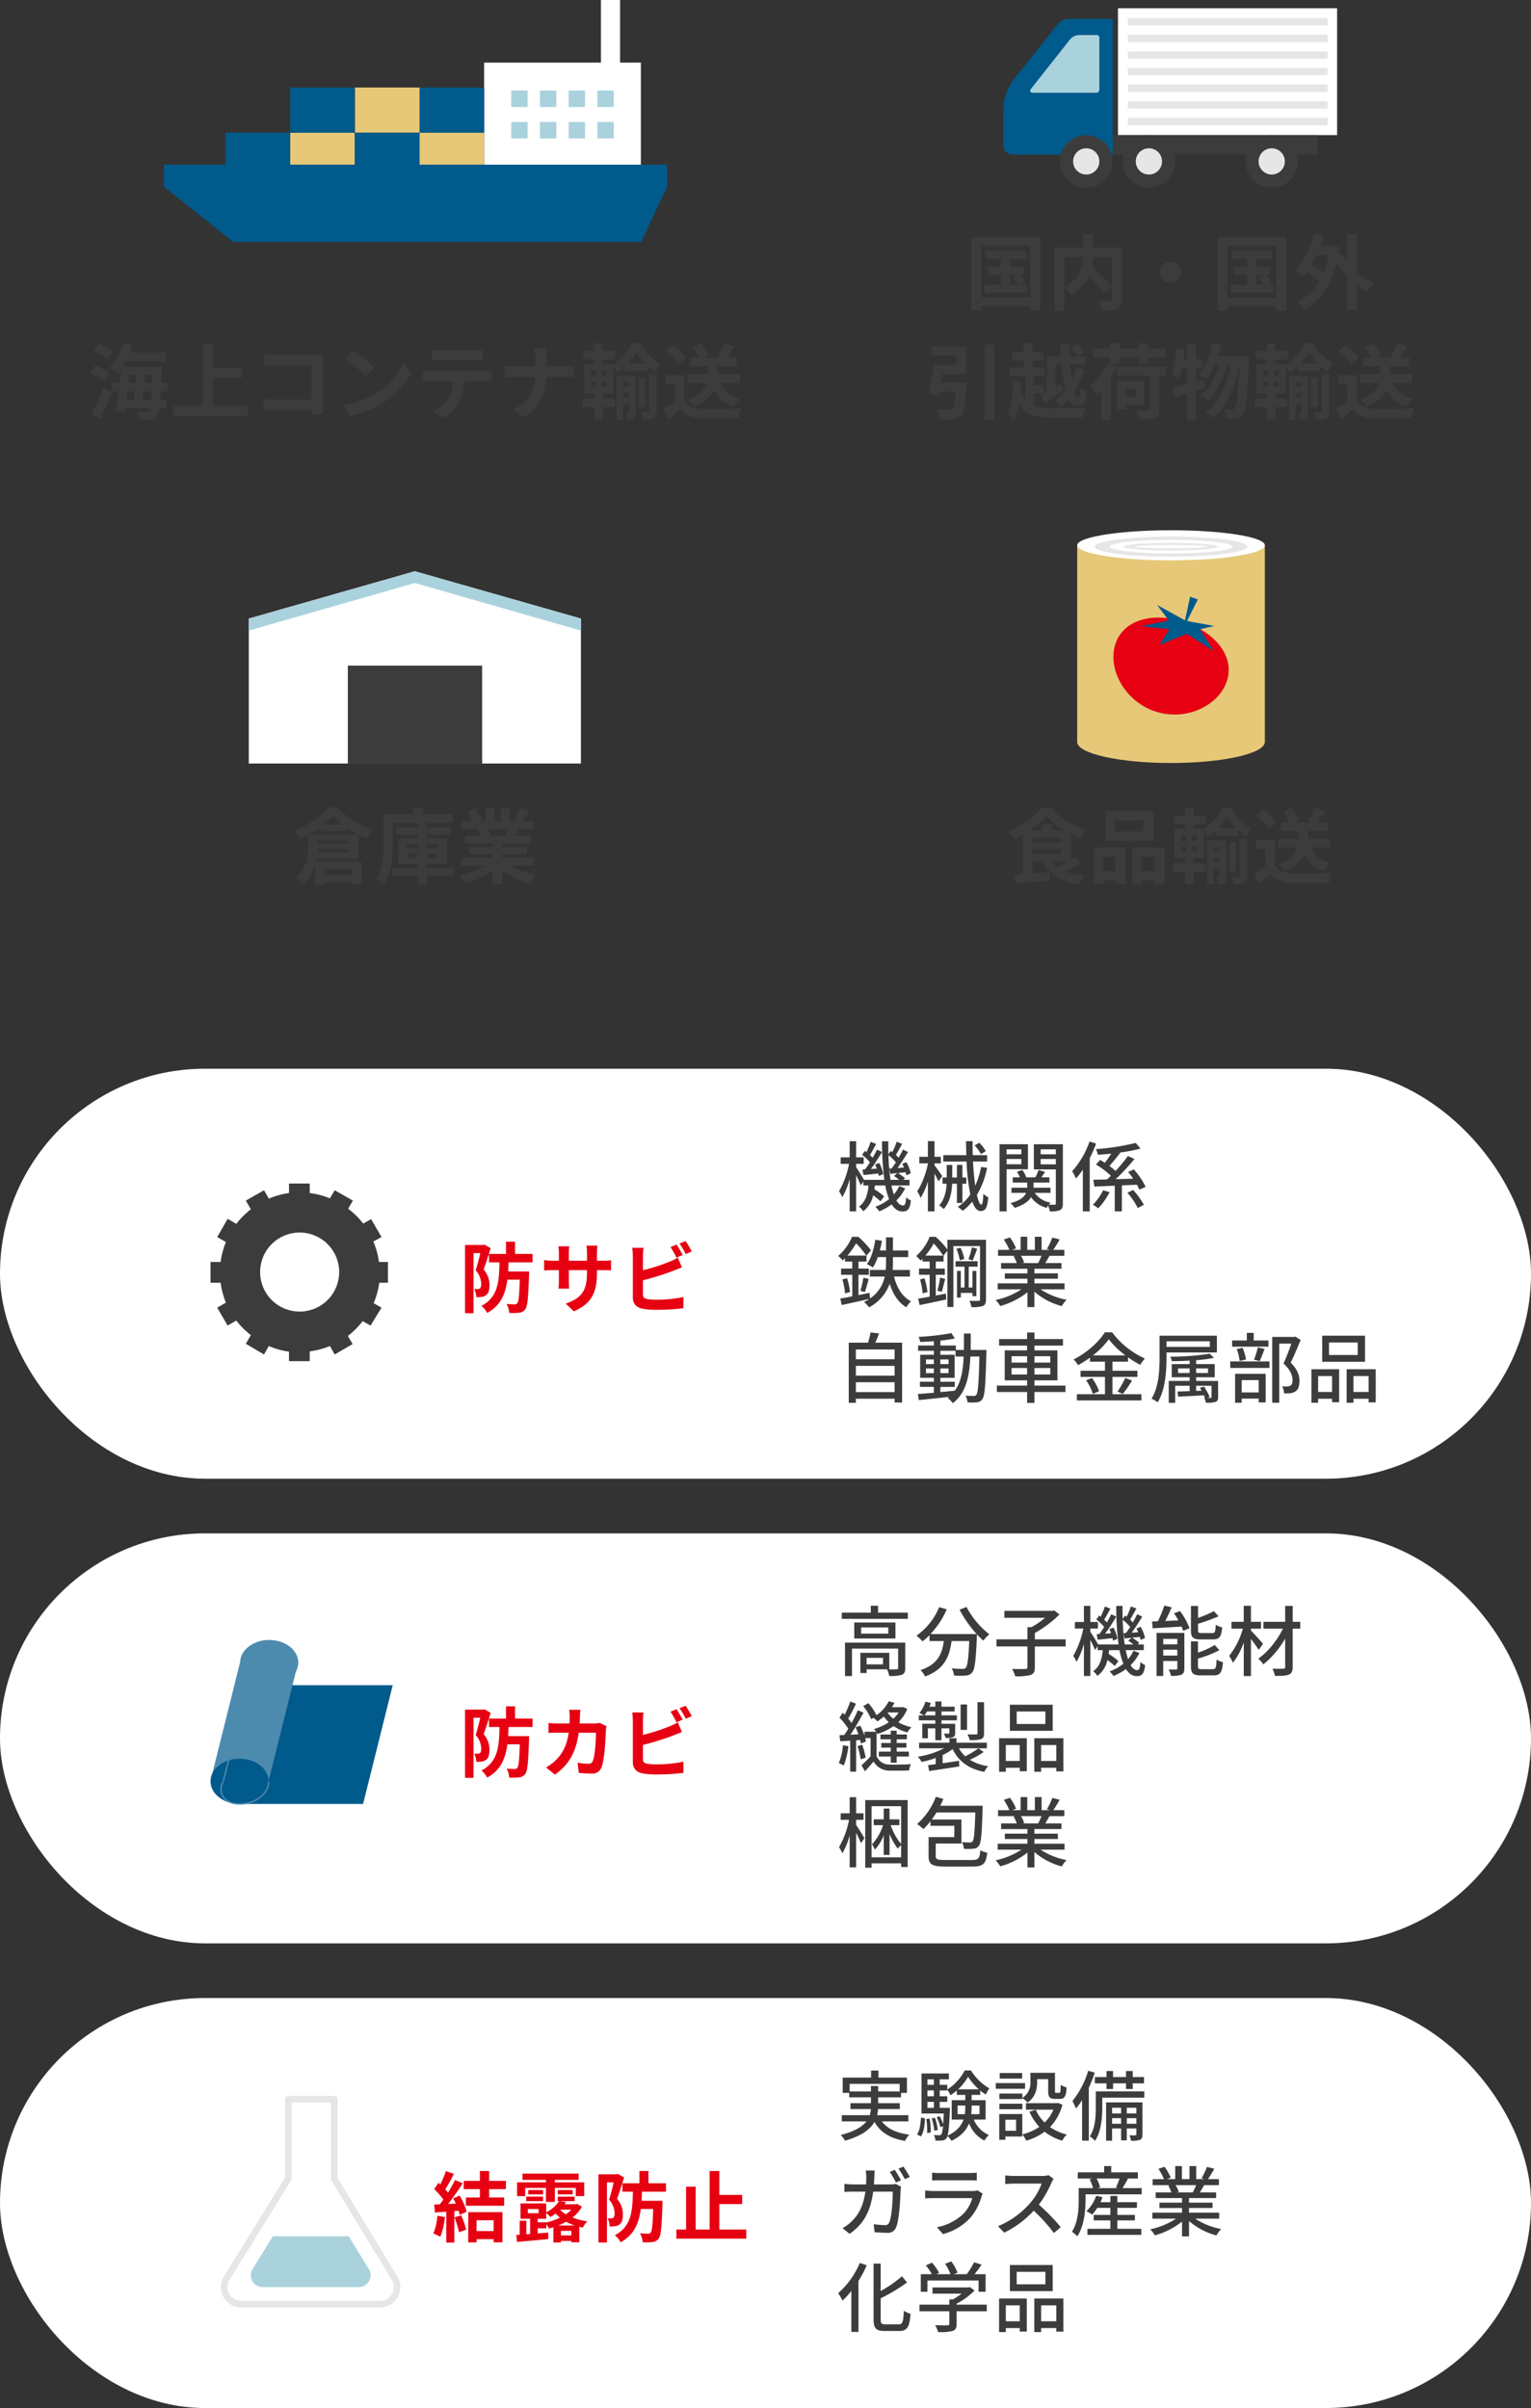 <svg xmlns="http://www.w3.org/2000/svg" width="560" height="881" viewBox="0 0 560 881">
  <rect x="0" y="0" width="560" height="881" fill="#333333" stroke="none"/>
  <g id="oem_img01_sp" transform="translate(-95 -1079)">
    <g id="グループ_2668" data-name="グループ 2668" transform="translate(19 100)">
      <g id="アートワーク_18" data-name="アートワーク 18" transform="translate(228.01 1023.229)">
        <g id="グループ_2654" data-name="グループ 2654" transform="translate(-92.01 -44.229)" style="isolation: isolate">
          <g id="レイヤー_1" data-name="レイヤー 1">
            <g id="グループ_2653" data-name="グループ 2653">
              <path id="パス_4175" data-name="パス 4175" d="M166.733,22.915V0h-7V22.915H117V65.043h57.338V22.915Z" transform="translate(0.077)" fill="#fff"/>
              <g id="グループ_2646" data-name="グループ 2646" transform="translate(93.461 48.532)">
                <rect id="長方形_1699" data-name="長方形 1699" width="23.615" height="16.491" fill="#e6c878"/>
                <rect id="長方形_1700" data-name="長方形 1700" width="1.101" height="13.979" transform="translate(1.101 1.201)" fill="#e6c878" style="mix-blend-mode: multiply;isolation: isolate"/>
                <rect id="長方形_1701" data-name="長方形 1701" width="1.101" height="13.979" transform="translate(3.402 1.201)" fill="#e6c878" style="mix-blend-mode: multiply;isolation: isolate"/>
                <rect id="長方形_1702" data-name="長方形 1702" width="1.101" height="13.979" transform="translate(5.604 1.201)" fill="#e6c878" style="mix-blend-mode: multiply;isolation: isolate"/>
                <rect id="長方形_1703" data-name="長方形 1703" width="1.101" height="13.979" transform="translate(7.905 1.201)" fill="#e6c878" style="mix-blend-mode: multiply;isolation: isolate"/>
                <rect id="長方形_1704" data-name="長方形 1704" width="1.101" height="13.979" transform="translate(10.207 1.201)" fill="#e6c878" style="mix-blend-mode: multiply;isolation: isolate"/>
                <rect id="長方形_1705" data-name="長方形 1705" width="1.101" height="13.979" transform="translate(12.408 1.201)" fill="#e6c878" style="mix-blend-mode: multiply;isolation: isolate"/>
                <rect id="長方形_1706" data-name="長方形 1706" width="1.101" height="13.979" transform="translate(14.71 1.201)" fill="#e6c878" style="mix-blend-mode: multiply;isolation: isolate"/>
                <rect id="長方形_1707" data-name="長方形 1707" width="1.101" height="13.979" transform="translate(17.011 1.201)" fill="#e6c878" style="mix-blend-mode: multiply;isolation: isolate"/>
                <rect id="長方形_1708" data-name="長方形 1708" width="1.101" height="13.979" transform="translate(19.313 1.201)" fill="#e6c878" style="mix-blend-mode: multiply;isolation: isolate"/>
                <rect id="長方形_1709" data-name="長方形 1709" width="1.101" height="13.979" transform="translate(21.514 1.201)" fill="#e6c878" style="mix-blend-mode: multiply;isolation: isolate"/>
              </g>
              <g id="グループ_2647" data-name="グループ 2647" transform="translate(46.13 48.532)">
                <rect id="長方形_1710" data-name="長方形 1710" width="23.615" height="16.491" fill="#e6c878"/>
                <rect id="長方形_1711" data-name="長方形 1711" width="1.101" height="13.979" transform="translate(1.101 1.201)" fill="#e6c878" style="mix-blend-mode: multiply;isolation: isolate"/>
                <rect id="長方形_1712" data-name="長方形 1712" width="1.101" height="13.979" transform="translate(3.402 1.201)" fill="#e6c878" style="mix-blend-mode: multiply;isolation: isolate"/>
                <rect id="長方形_1713" data-name="長方形 1713" width="1.101" height="13.979" transform="translate(5.704 1.201)" fill="#e6c878" style="mix-blend-mode: multiply;isolation: isolate"/>
                <rect id="長方形_1714" data-name="長方形 1714" width="1.101" height="13.979" transform="translate(7.905 1.201)" fill="#e6c878" style="mix-blend-mode: multiply;isolation: isolate"/>
                <rect id="長方形_1715" data-name="長方形 1715" width="1.101" height="13.979" transform="translate(10.207 1.201)" fill="#e6c878" style="mix-blend-mode: multiply;isolation: isolate"/>
                <rect id="長方形_1716" data-name="長方形 1716" width="1.101" height="13.979" transform="translate(12.508 1.201)" fill="#e6c878" style="mix-blend-mode: multiply;isolation: isolate"/>
                <rect id="長方形_1717" data-name="長方形 1717" width="1.101" height="13.979" transform="translate(14.71 1.201)" fill="#e6c878" style="mix-blend-mode: multiply;isolation: isolate"/>
                <rect id="長方形_1718" data-name="長方形 1718" width="1.101" height="13.979" transform="translate(17.011 1.201)" fill="#e6c878" style="mix-blend-mode: multiply;isolation: isolate"/>
                <rect id="長方形_1719" data-name="長方形 1719" width="1.101" height="13.979" transform="translate(19.313 1.201)" fill="#e6c878" style="mix-blend-mode: multiply;isolation: isolate"/>
                <rect id="長方形_1720" data-name="長方形 1720" width="1.101" height="13.979" transform="translate(21.514 1.201)" fill="#e6c878" style="mix-blend-mode: multiply;isolation: isolate"/>
              </g>
              <g id="グループ_2648" data-name="グループ 2648" transform="translate(69.846 48.532)">
                <rect id="長方形_1721" data-name="長方形 1721" width="23.615" height="16.491" fill="#005a8c"/>
                <rect id="長方形_1722" data-name="長方形 1722" width="1.101" height="13.979" transform="translate(1.101 1.201)" fill="#005a8c" style="mix-blend-mode: multiply;isolation: isolate"/>
                <rect id="長方形_1723" data-name="長方形 1723" width="1.101" height="13.979" transform="translate(3.302 1.201)" fill="#005a8c" style="mix-blend-mode: multiply;isolation: isolate"/>
                <rect id="長方形_1724" data-name="長方形 1724" width="1.101" height="13.979" transform="translate(5.604 1.201)" fill="#005a8c" style="mix-blend-mode: multiply;isolation: isolate"/>
                <rect id="長方形_1725" data-name="長方形 1725" width="1.101" height="13.979" transform="translate(7.905 1.201)" fill="#005a8c" style="mix-blend-mode: multiply;isolation: isolate"/>
                <rect id="長方形_1726" data-name="長方形 1726" width="1.101" height="13.979" transform="translate(10.107 1.201)" fill="#005a8c" style="mix-blend-mode: multiply;isolation: isolate"/>
                <rect id="長方形_1727" data-name="長方形 1727" width="1.101" height="13.979" transform="translate(12.408 1.201)" fill="#005a8c" style="mix-blend-mode: multiply;isolation: isolate"/>
                <rect id="長方形_1728" data-name="長方形 1728" width="1.101" height="13.979" transform="translate(14.71 1.201)" fill="#005a8c" style="mix-blend-mode: multiply;isolation: isolate"/>
                <rect id="長方形_1729" data-name="長方形 1729" width="1.101" height="13.979" transform="translate(16.911 1.201)" fill="#005a8c" style="mix-blend-mode: multiply;isolation: isolate"/>
                <rect id="長方形_1730" data-name="長方形 1730" width="1.101" height="13.979" transform="translate(19.213 1.201)" fill="#005a8c" style="mix-blend-mode: multiply;isolation: isolate"/>
                <rect id="長方形_1731" data-name="長方形 1731" width="1.101" height="13.979" transform="translate(21.514 1.201)" fill="#005a8c" style="mix-blend-mode: multiply;isolation: isolate"/>
              </g>
              <g id="グループ_2649" data-name="グループ 2649" transform="translate(22.515 48.532)">
                <rect id="長方形_1732" data-name="長方形 1732" width="23.615" height="16.491" fill="#005a8c"/>
                <rect id="長方形_1733" data-name="長方形 1733" width="1.101" height="13.979" transform="translate(1.101 1.201)" fill="#005a8c" style="mix-blend-mode: multiply;isolation: isolate"/>
                <rect id="長方形_1734" data-name="長方形 1734" width="1.101" height="13.979" transform="translate(3.302 1.201)" fill="#005a8c" style="mix-blend-mode: multiply;isolation: isolate"/>
                <rect id="長方形_1735" data-name="長方形 1735" width="1.101" height="13.979" transform="translate(5.604 1.201)" fill="#005a8c" style="mix-blend-mode: multiply;isolation: isolate"/>
                <rect id="長方形_1736" data-name="長方形 1736" width="1.101" height="13.979" transform="translate(7.905 1.201)" fill="#005a8c" style="mix-blend-mode: multiply;isolation: isolate"/>
                <rect id="長方形_1737" data-name="長方形 1737" width="1.101" height="13.979" transform="translate(10.207 1.201)" fill="#005a8c" style="mix-blend-mode: multiply;isolation: isolate"/>
                <rect id="長方形_1738" data-name="長方形 1738" width="1.101" height="13.979" transform="translate(12.408 1.201)" fill="#005a8c" style="mix-blend-mode: multiply;isolation: isolate"/>
                <rect id="長方形_1739" data-name="長方形 1739" width="1.101" height="13.979" transform="translate(14.71 1.201)" fill="#005a8c" style="mix-blend-mode: multiply;isolation: isolate"/>
                <rect id="長方形_1740" data-name="長方形 1740" width="1.101" height="13.979" transform="translate(17.011 1.201)" fill="#005a8c" style="mix-blend-mode: multiply;isolation: isolate"/>
                <rect id="長方形_1741" data-name="長方形 1741" width="1.101" height="13.979" transform="translate(19.213 1.201)" fill="#005a8c" style="mix-blend-mode: multiply;isolation: isolate"/>
                <rect id="長方形_1742" data-name="長方形 1742" width="1.101" height="13.979" transform="translate(21.514 1.201)" fill="#005a8c" style="mix-blend-mode: multiply;isolation: isolate"/>
              </g>
              <g id="グループ_2650" data-name="グループ 2650" transform="translate(93.461 32.021)">
                <rect id="長方形_1743" data-name="長方形 1743" width="23.615" height="16.491" fill="#005a8c"/>
                <rect id="長方形_1744" data-name="長方形 1744" width="1.101" height="13.979" transform="translate(1.101 1.301)" fill="#005a8c" style="mix-blend-mode: multiply;isolation: isolate"/>
                <rect id="長方形_1745" data-name="長方形 1745" width="1.101" height="13.979" transform="translate(3.402 1.301)" fill="#005a8c" style="mix-blend-mode: multiply;isolation: isolate"/>
                <rect id="長方形_1746" data-name="長方形 1746" width="1.101" height="13.979" transform="translate(5.604 1.301)" fill="#005a8c" style="mix-blend-mode: multiply;isolation: isolate"/>
                <rect id="長方形_1747" data-name="長方形 1747" width="1.101" height="13.979" transform="translate(7.905 1.301)" fill="#005a8c" style="mix-blend-mode: multiply;isolation: isolate"/>
                <rect id="長方形_1748" data-name="長方形 1748" width="1.101" height="13.979" transform="translate(10.207 1.301)" fill="#005a8c" style="mix-blend-mode: multiply;isolation: isolate"/>
                <rect id="長方形_1749" data-name="長方形 1749" width="1.101" height="13.979" transform="translate(12.408 1.301)" fill="#005a8c" style="mix-blend-mode: multiply;isolation: isolate"/>
                <rect id="長方形_1750" data-name="長方形 1750" width="1.101" height="13.979" transform="translate(14.71 1.301)" fill="#005a8c" style="mix-blend-mode: multiply;isolation: isolate"/>
                <rect id="長方形_1751" data-name="長方形 1751" width="1.101" height="13.979" transform="translate(17.011 1.301)" fill="#005a8c" style="mix-blend-mode: multiply;isolation: isolate"/>
                <rect id="長方形_1752" data-name="長方形 1752" width="1.101" height="13.979" transform="translate(19.313 1.301)" fill="#005a8c" style="mix-blend-mode: multiply;isolation: isolate"/>
                <rect id="長方形_1753" data-name="長方形 1753" width="1.101" height="13.979" transform="translate(21.514 1.301)" fill="#005a8c" style="mix-blend-mode: multiply;isolation: isolate"/>
              </g>
              <g id="グループ_2651" data-name="グループ 2651" transform="translate(46.13 32.021)">
                <rect id="長方形_1754" data-name="長方形 1754" width="23.615" height="16.491" fill="#005a8c"/>
                <rect id="長方形_1755" data-name="長方形 1755" width="1.101" height="13.979" transform="translate(1.101 1.301)" fill="#005a8c" style="mix-blend-mode: multiply;isolation: isolate"/>
                <rect id="長方形_1756" data-name="長方形 1756" width="1.101" height="13.979" transform="translate(3.402 1.301)" fill="#005a8c" style="mix-blend-mode: multiply;isolation: isolate"/>
                <rect id="長方形_1757" data-name="長方形 1757" width="1.101" height="13.979" transform="translate(5.704 1.301)" fill="#005a8c" style="mix-blend-mode: multiply;isolation: isolate"/>
                <rect id="長方形_1758" data-name="長方形 1758" width="1.101" height="13.979" transform="translate(7.905 1.301)" fill="#005a8c" style="mix-blend-mode: multiply;isolation: isolate"/>
                <rect id="長方形_1759" data-name="長方形 1759" width="1.101" height="13.979" transform="translate(10.207 1.301)" fill="#005a8c" style="mix-blend-mode: multiply;isolation: isolate"/>
                <rect id="長方形_1760" data-name="長方形 1760" width="1.101" height="13.979" transform="translate(12.508 1.301)" fill="#005a8c" style="mix-blend-mode: multiply;isolation: isolate"/>
                <rect id="長方形_1761" data-name="長方形 1761" width="1.101" height="13.979" transform="translate(14.71 1.301)" fill="#005a8c" style="mix-blend-mode: multiply;isolation: isolate"/>
                <rect id="長方形_1762" data-name="長方形 1762" width="1.101" height="13.979" transform="translate(17.011 1.301)" fill="#005a8c" style="mix-blend-mode: multiply;isolation: isolate"/>
                <rect id="長方形_1763" data-name="長方形 1763" width="1.101" height="13.979" transform="translate(19.313 1.301)" fill="#005a8c" style="mix-blend-mode: multiply;isolation: isolate"/>
                <rect id="長方形_1764" data-name="長方形 1764" width="1.101" height="13.979" transform="translate(21.514 1.301)" fill="#005a8c" style="mix-blend-mode: multiply;isolation: isolate"/>
              </g>
              <g id="グループ_2652" data-name="グループ 2652" transform="translate(69.846 32.021)">
                <rect id="長方形_1765" data-name="長方形 1765" width="23.615" height="16.491" fill="#e6c878"/>
                <rect id="長方形_1766" data-name="長方形 1766" width="1.101" height="13.979" transform="translate(1.101 1.301)" fill="#e6c878" style="mix-blend-mode: multiply;isolation: isolate"/>
                <rect id="長方形_1767" data-name="長方形 1767" width="1.101" height="13.979" transform="translate(3.302 1.301)" fill="#e6c878" style="mix-blend-mode: multiply;isolation: isolate"/>
                <rect id="長方形_1768" data-name="長方形 1768" width="1.101" height="13.979" transform="translate(5.604 1.301)" fill="#e6c878" style="mix-blend-mode: multiply;isolation: isolate"/>
                <rect id="長方形_1769" data-name="長方形 1769" width="1.101" height="13.979" transform="translate(7.905 1.301)" fill="#e6c878" style="mix-blend-mode: multiply;isolation: isolate"/>
                <rect id="長方形_1770" data-name="長方形 1770" width="1.101" height="13.979" transform="translate(10.107 1.301)" fill="#e6c878" style="mix-blend-mode: multiply;isolation: isolate"/>
                <rect id="長方形_1771" data-name="長方形 1771" width="1.101" height="13.979" transform="translate(12.408 1.301)" fill="#e6c878" style="mix-blend-mode: multiply;isolation: isolate"/>
                <rect id="長方形_1772" data-name="長方形 1772" width="1.101" height="13.979" transform="translate(14.71 1.301)" fill="#e6c878" style="mix-blend-mode: multiply;isolation: isolate"/>
                <rect id="長方形_1773" data-name="長方形 1773" width="1.101" height="13.979" transform="translate(16.911 1.301)" fill="#e6c878" style="mix-blend-mode: multiply;isolation: isolate"/>
                <rect id="長方形_1774" data-name="長方形 1774" width="1.101" height="13.979" transform="translate(19.213 1.301)" fill="#e6c878" style="mix-blend-mode: multiply;isolation: isolate"/>
                <rect id="長方形_1775" data-name="長方形 1775" width="1.101" height="13.979" transform="translate(21.514 1.301)" fill="#e6c878" style="mix-blend-mode: multiply;isolation: isolate"/>
              </g>
              <path id="パス_4176" data-name="パス 4176" d="M0,60.2H184.021v8.105l-9.506,20.113H25.217L0,68.305Z" transform="translate(0 0.04)" fill="#005a8c"/>
              <rect id="長方形_1776" data-name="長方形 1776" width="6.004" height="6.024" transform="translate(126.983 33.122)" fill="#aad2dc"/>
              <rect id="長方形_1777" data-name="長方形 1777" width="6.004" height="6.024" transform="translate(137.49 33.122)" fill="#aad2dc"/>
              <rect id="長方形_1778" data-name="長方形 1778" width="6.004" height="6.024" transform="translate(147.997 33.122)" fill="#aad2dc"/>
              <rect id="長方形_1779" data-name="長方形 1779" width="6.004" height="6.024" transform="translate(158.504 33.122)" fill="#aad2dc"/>
              <rect id="長方形_1780" data-name="長方形 1780" width="6.004" height="6.024" transform="translate(126.983 44.629)" fill="#aad2dc"/>
              <rect id="長方形_1781" data-name="長方形 1781" width="6.004" height="6.024" transform="translate(137.49 44.629)" fill="#aad2dc"/>
              <rect id="長方形_1782" data-name="長方形 1782" width="6.004" height="6.024" transform="translate(147.997 44.629)" fill="#aad2dc"/>
              <rect id="長方形_1783" data-name="長方形 1783" width="6.004" height="6.024" transform="translate(158.504 44.629)" fill="#aad2dc"/>
            </g>
          </g>
        </g>
      </g>
      <g id="アートワーク_19" data-name="アートワーク 19" transform="translate(504.04 1014.84)">
        <g id="グループ_2656" data-name="グループ 2656" transform="translate(-61.04 -32.822)" style="isolation: isolate">
          <g id="レイヤー_1-2" data-name="レイヤー 1">
            <g id="グループ_2655" data-name="グループ 2655">
              <path id="パス_4177" data-name="パス 4177" d="M19.813,5.9,4,25.814A18.712,18.712,0,0,0,0,37.422V50.03a3.5,3.5,0,0,0,3.5,3.5H40.026V3.9H24.016a5.4,5.4,0,0,0-4.2,2Z" transform="translate(0 0.003)" fill="#005a8c"/>
              <rect id="長方形_1784" data-name="長方形 1784" width="80.153" height="46.41" transform="translate(41.928)" fill="#fff"/>
              <rect id="長方形_1785" data-name="長方形 1785" width="74.949" height="7.145" transform="translate(40.026 46.43)" fill="#3c3c3c"/>
              <circle id="楕円形_234" data-name="楕円形 234" cx="9.606" cy="9.606" r="9.606" transform="translate(20.714 46.43)" fill="#3c3c3c"/>
              <circle id="楕円形_235" data-name="楕円形 235" cx="9.606" cy="9.606" r="9.606" transform="translate(43.629 46.43)" fill="#3c3c3c"/>
              <circle id="楕円形_236" data-name="楕円形 236" cx="9.606" cy="9.606" r="9.606" transform="translate(88.558 46.43)" fill="#3c3c3c"/>
              <path id="パス_4178" data-name="パス 4178" d="M10,29.613,24.31,11.5a4.4,4.4,0,0,1,3.4-1.7h6.5a.9.9,0,0,1,.9.9V29.813a1.1,1.1,0,0,1-1.1,1.1H10.6a.8.8,0,0,1-.6-1.3Z" transform="translate(0.006 0.006)" fill="#aad2dc"/>
              <circle id="楕円形_237" data-name="楕円形 237" cx="4.803" cy="4.803" r="4.803" transform="translate(25.517 51.234)" fill="#e6e6e6"/>
              <circle id="楕円形_238" data-name="楕円形 238" cx="4.803" cy="4.803" r="4.803" transform="translate(48.432 51.234)" fill="#e6e6e6"/>
              <circle id="楕円形_239" data-name="楕円形 239" cx="4.803" cy="4.803" r="4.803" transform="translate(93.361 51.234)" fill="#e6e6e6"/>
              <rect id="長方形_1786" data-name="長方形 1786" width="73.048" height="2.692" transform="translate(45.53 9.706)" fill="#e6e6e6" style="mix-blend-mode: multiply;isolation: isolate"/>
              <rect id="長方形_1787" data-name="長方形 1787" width="73.048" height="2.692" transform="translate(45.53 3.602)" fill="#e6e6e6" style="mix-blend-mode: multiply;isolation: isolate"/>
              <rect id="長方形_1788" data-name="長方形 1788" width="73.048" height="2.692" transform="translate(45.53 15.81)" fill="#e6e6e6" style="mix-blend-mode: multiply;isolation: isolate"/>
              <rect id="長方形_1789" data-name="長方形 1789" width="73.048" height="2.692" transform="translate(45.53 21.814)" fill="#e6e6e6" style="mix-blend-mode: multiply;isolation: isolate"/>
              <rect id="長方形_1790" data-name="長方形 1790" width="73.048" height="2.692" transform="translate(45.53 27.918)" fill="#e6e6e6" style="mix-blend-mode: multiply;isolation: isolate"/>
              <rect id="長方形_1791" data-name="長方形 1791" width="73.048" height="2.692" transform="translate(45.53 34.022)" fill="#e6e6e6" style="mix-blend-mode: multiply;isolation: isolate"/>
              <rect id="長方形_1792" data-name="長方形 1792" width="73.048" height="2.692" transform="translate(45.53 40.126)" fill="#e6e6e6" style="mix-blend-mode: multiply;isolation: isolate"/>
            </g>
          </g>
        </g>
      </g>
      <g id="アートワーク_20" data-name="アートワーク 20" transform="translate(227.74 1223.203)">
        <g id="グループ_2657" data-name="グループ 2657" transform="translate(-60.74 -35.203)">
          <path id="パス_4179" data-name="パス 4179" d="M121.48,70.346H0V17.311L60.74,0l60.74,17.311Z" fill="#fff"/>
          <path id="パス_4180" data-name="パス 4180" d="M121.48,17.311,60.74,0,0,17.311v4.4L60.74,4.3l60.74,17.411Z" fill="#aad2dc"/>
          <rect id="長方形_1793" data-name="長方形 1793" width="49.132" height="35.884" transform="translate(36.224 34.523)" fill="#3c3c3c"/>
        </g>
      </g>
      <g id="アートワーク_21" data-name="アートワーク 21" transform="translate(504.323 1215.578)">
        <g id="グループ_2660" data-name="グループ 2660" transform="translate(-34.323 -42.578)" style="isolation: isolate">
          <g id="レイヤー_1-3" data-name="レイヤー 1">
            <g id="グループ_2659" data-name="グループ 2659">
              <ellipse id="楕円形_240" data-name="楕円形 240" cx="34.323" cy="7.705" rx="34.323" ry="7.705" transform="translate(0 69.746)" fill="#e6c878"/>
              <rect id="長方形_1794" data-name="長方形 1794" width="68.645" height="71.897" transform="translate(0 5.504)" fill="#e6c878"/>
              <ellipse id="楕円形_241" data-name="楕円形 241" cx="34.323" cy="5.504" rx="34.323" ry="5.504" transform="translate(0)" fill="#fff"/>
              <ellipse id="楕円形_242" data-name="楕円形 242" cx="27.918" cy="3.702" rx="27.918" ry="3.702" transform="translate(6.404 2.302)" fill="#e6e6e6" style="mix-blend-mode: multiply;isolation: isolate"/>
              <ellipse id="楕円形_243" data-name="楕円形 243" cx="22.415" cy="2.502" rx="22.415" ry="2.502" transform="translate(11.908 3.502)" fill="#fff"/>
              <ellipse id="楕円形_244" data-name="楕円形 244" cx="17.111" cy="1.401" rx="17.111" ry="1.401" transform="translate(17.211 4.603)" fill="#e6e6e6" style="mix-blend-mode: multiply;isolation: isolate"/>
              <ellipse id="楕円形_245" data-name="楕円形 245" cx="13.409" cy="0.6" rx="13.409" ry="0.6" transform="translate(20.914 5.404)" fill="#fff"/>
              <g id="グループ_2658" data-name="グループ 2658" transform="translate(13.256 24.316)">
                <path id="パス_4181" data-name="パス 4181" d="M54.727,55.215c-3,9.006-15.11,14.81-26.317,11.007S11,50.512,14,41.506,28.11,29.8,39.317,33.6,57.729,46.209,54.727,55.215Z" transform="translate(-13.247 -24.295)" fill="#e60012"/>
                <path id="パス_4182" data-name="パス 4182" d="M38.7,36.108,41.3,24.3l2.8,1Z" transform="translate(-13.23 -24.3)" fill="#005a8c"/>
                <path id="パス_4183" data-name="パス 4183" d="M39.711,33.1,29.2,27.3l4.3,5.7L23.2,35.105l10.507,1.1-3.6,5.7,10.007-4,9.906,6.3-5.1-8.005,5.2-1.2Z" transform="translate(-13.24 -24.298)" fill="#005a8c"/>
              </g>
            </g>
          </g>
        </g>
      </g>
      <path id="パス_9930" data-name="パス 9930" d="M-110.64-22.26a21.627,21.627,0,0,0-5.01-2.94l-2.04,2.61a19.694,19.694,0,0,1,4.89,3.18Zm-1.44,7.83a19.159,19.159,0,0,0-4.98-2.82l-1.95,2.64a19.39,19.39,0,0,1,4.83,3.06Zm-3.18,16.74c1.38-2.94,2.85-6.45,4.02-9.66l-2.85-1.98A87.786,87.786,0,0,1-118.47.36Zm15.33-6.93c.12-.96.24-2.04.36-3.15h3.09q-.135,1.845-.27,3.15Zm-2.7-3.15c-.12,1.11-.24,2.19-.36,3.15h-2.82c.12-1.02.27-2.07.42-3.15Zm-2.04-6.06h2.58c-.06.93-.15,1.89-.21,2.85H-105Zm5.4,2.85c.09-.96.18-1.92.24-2.85h2.85c-.03,1.02-.09,1.98-.12,2.85Zm8.52,3.21v-3.21h-2.28c.09-1.35.15-2.82.21-4.44.03-.42.03-1.44.03-1.44h-14.25a21.469,21.469,0,0,0,1.17-1.98h14.49v-3.18h-13.05c.33-.87.63-1.77.9-2.67l-3.51-.72a20.588,20.588,0,0,1-4.77,8.88,16.482,16.482,0,0,1,3,2.04c.36-.42.72-.84,1.08-1.32-.15,1.53-.33,3.18-.54,4.83h-3v3.21h2.58c-.39,2.76-.84,5.34-1.23,7.35l3.42.27.24-1.47h9.03a3.285,3.285,0,0,1-.39.9,1.187,1.187,0,0,1-1.11.48c-.6,0-1.77-.03-3.06-.12a6.815,6.815,0,0,1,.87,2.91,21,21,0,0,0,3.78-.09,3.028,3.028,0,0,0,2.4-1.35,6.551,6.551,0,0,0,.9-2.73h2.76v-3h-2.37c.09-.93.18-1.95.24-3.15Zm16.71,5.31V-12.84h10.59v-3.63H-74.04v-8.58h-3.84V-2.46H-88.62v3.6h27.27v-3.6ZM-33.81.66c-.06-.9-.12-2.49-.12-3.54V-18.42c0-.87.06-2.07.09-2.76-.51.03-1.77.06-2.64.06H-51.57c-1.05,0-2.61-.06-3.72-.18v4.17c.84-.06,2.46-.12,3.72-.12H-38.1V-4.83H-51.93c-1.35,0-2.7-.09-3.75-.18V-.72c.99-.09,2.7-.18,3.87-.18h13.68c0,.57,0,1.08-.03,1.56ZM-22.77-22.8l-2.82,3a62.377,62.377,0,0,1,7.5,6.48l3.06-3.15A63,63,0,0,0-22.77-22.8ZM-26.52-2.82-24,1.14A32.489,32.489,0,0,0-12.87-3.09a31.9,31.9,0,0,0,11.1-11.1l-2.34-4.23A28.447,28.447,0,0,1-15.03-6.75,30.92,30.92,0,0,1-26.52-2.82ZM21.3-19.26c1.05,0,2.19.06,3.24.12v-3.87a23.5,23.5,0,0,1-3.24.21H9.24a22.352,22.352,0,0,1-3.18-.21v3.87c.9-.06,2.16-.12,3.21-.12ZM5.43-15.15c-.93,0-1.98-.09-2.88-.18v3.93c.84-.06,2.01-.12,2.88-.12h8.25a12.892,12.892,0,0,1-1.86,6.63A12.462,12.462,0,0,1,6.39-.6L9.9,1.95a14.4,14.4,0,0,0,6.03-5.76,19.032,19.032,0,0,0,1.92-7.71h7.23c.84,0,1.98.03,2.73.09v-3.9a23.084,23.084,0,0,1-2.73.18Zm42.45-1.77v-3.27a23.4,23.4,0,0,1,.24-3.54H43.35a14.989,14.989,0,0,1,.39,3.51v3.3h-7.8c-1.2,0-2.43-.12-3.33-.21v4.14c.93-.06,2.13-.15,3.45-.15h7.65c-.24,5.07-2.25,9.39-8.13,12.06L39.3,1.68c6.48-3.87,8.37-8.79,8.55-14.82H54.6c1.2,0,2.67.09,3.3.12V-17.1c-.63.06-1.89.18-3.27.18Zm16.23,5.64h1.8v1.77h-1.8Zm0-4.11h1.8v1.8h-1.8Zm5.76,1.8H68.04v-1.8h1.83Zm0,4.08H68.04v-1.77h1.83Zm7.83-8.52a22.4,22.4,0,0,0,3.06-4.11,25.587,25.587,0,0,0,3.21,4.11ZM68.55-7.02h3.84V-17.16a12.906,12.906,0,0,1,1.35,2.52,19.961,19.961,0,0,0,2.85-2.25v1.68h8.25v-1.95a22.509,22.509,0,0,0,2.94,2.31,17.361,17.361,0,0,1,1.8-3.09,21.121,21.121,0,0,1-7.38-7.44H79.11a20.857,20.857,0,0,1-6.72,7.65v-.12H68.52V-19.5h4.5v-3.09h-4.5v-2.82H65.4v2.82H61.35v3.09H65.4v1.65H61.65V-7.02h3.78v1.8H60.99V-2.1h4.44V2.55h3.12V-2.1h4.38V-5.22H68.55Zm7.38,1.41V-7.2h2.13v1.59Zm2.13-5.43v1.53H75.93v-1.53Zm2.43-2.49H73.5V2.49h2.43V-3.09h2.13V-.15c0,.24-.06.3-.24.3H76.8a9.082,9.082,0,0,1,.63,2.43,3.737,3.737,0,0,0,2.34-.45c.6-.45.72-1.14.72-2.22Zm3.54.75H81.6V-2.04h2.43ZM85.41-.45c0,.3-.12.39-.45.42-.33,0-1.41,0-2.49-.03a10.5,10.5,0,0,1,.81,2.61,9.3,9.3,0,0,0,3.84-.48C87.96,1.65,88.2.93,88.2-.42V-14.01H85.41Zm33.18-10.44V-14.1h-8.13v-2.88h7.14v-3.15h-3.75c.87-1.14,1.89-2.64,2.85-4.17l-3.66-1.11a29.793,29.793,0,0,1-2.49,4.74l1.53.54h-6.69l1.59-.69a15.523,15.523,0,0,0-2.61-4.56l-3.03,1.26a19.757,19.757,0,0,1,2.22,3.99h-3v3.15h6.33v2.88H99.54v3.21h6.96c-.66,2.16-2.4,4.41-6.96,6.09a11.22,11.22,0,0,1,2.37,2.58c3.9-1.68,6.09-3.87,7.29-6.12a12.281,12.281,0,0,0,7.23,6.18,13.088,13.088,0,0,1,2.25-3,10.482,10.482,0,0,1-7.29-5.73Zm-19.5-9.3a24.023,24.023,0,0,0-5.01-4.53l-2.64,2.16a22.7,22.7,0,0,1,4.83,4.74Zm-.75,6.42H91.41v3.27h3.45v6.33a39.4,39.4,0,0,1-4.11,2.76l1.74,3.72c1.65-1.26,2.97-2.43,4.29-3.6,1.95,2.34,4.41,3.18,8.1,3.33,3.57.15,9.6.09,13.2-.09a18.685,18.685,0,0,1,1.11-3.6c-3.99.3-10.74.39-14.25.24-3.12-.12-5.37-.93-6.6-2.94Z" transform="translate(228 1130)" fill="#3c3c3c"/>
      <path id="パス_9931" data-name="パス 9931" d="M-58.5-10.38h2.79l-1.83.93A22.841,22.841,0,0,1-55.5-6.84h-3Zm4.11,3.54,1.56-.87a23.152,23.152,0,0,0-2.25-2.67h1.65v-3H-58.5V-16.2h5.73v-3.12H-67.5v3.12h5.7v2.82h-4.95v3h4.95v3.54h-6.03v2.91h15.54V-6.84ZM-69-2.19V-20.97h17.76V-2.19Zm-3.63-22.05V2.61H-69V1.11h17.76v1.5h3.81V-24.24Zm33.93,7.29h6.84c-.15,3.69-1.17,8.13-6.84,11.07Zm21.06-3.48h-10.5v-4.98h-3.69v4.98H-42.27V2.67h3.57V-5.79a14.517,14.517,0,0,1,2.49,2.64,15.572,15.572,0,0,0,6.45-6.9,62.743,62.743,0,0,1,5.64,6.27l2.94-2.31a74.956,74.956,0,0,0-7.41-7.47,22.737,22.737,0,0,0,.42-3.39h6.99V-1.56c0,.54-.18.69-.75.72-.57,0-2.58.03-4.35-.06a11.7,11.7,0,0,1,1.17,3.54c2.67,0,4.59-.06,5.82-.63,1.26-.57,1.65-1.56,1.65-3.48Zm13.8,9.03A3.867,3.867,0,0,0,0-7.56,3.867,3.867,0,0,0,3.84-11.4,3.867,3.867,0,0,0,0-15.24,3.867,3.867,0,0,0-3.84-11.4ZM31.5-10.38h2.79l-1.83.93A22.841,22.841,0,0,1,34.5-6.84h-3Zm4.11,3.54,1.56-.87a23.152,23.152,0,0,0-2.25-2.67h1.65v-3H31.5V-16.2h5.73v-3.12H22.5v3.12h5.7v2.82H23.25v3H28.2v3.54H22.17v2.91H37.71V-6.84ZM21-2.19V-20.97H38.76V-2.19ZM17.37-24.24V2.61H21V1.11H38.76v1.5h3.81V-24.24Zm40.71,6.57a34.007,34.007,0,0,1-1.92,6.39,36.894,36.894,0,0,0-4.29-2.91,31.667,31.667,0,0,0,1.8-3.48ZM68.4-25.35H64.68V-15.3a20.362,20.362,0,0,1-1.86-2.88l-1.11.42q.225-1.26.45-2.61l-2.34-.81-.63.12H55.02c.42-1.2.78-2.4,1.11-3.66l-3.54-.69c-1.32,5.37-3.75,10.38-7.05,13.38a21.507,21.507,0,0,1,2.97,2.28,14.75,14.75,0,0,0,1.53-1.77,38.287,38.287,0,0,1,4.5,3.42A20.376,20.376,0,0,1,46.41-.33a15.109,15.109,0,0,1,2.85,2.67C54.6-.69,58.77-6.42,61.02-14.91a34.058,34.058,0,0,0,3.66,4.83V2.55H68.4V-6.6a25.357,25.357,0,0,0,3.66,2.37,17.158,17.158,0,0,1,2.61-3.12,24.729,24.729,0,0,1-6.27-4.02ZM-83.82,28.96c.18-1.02.36-2.1.51-3.15h8.7V15.73H-87.18v3.33h9.03v3.42h-8.31a94.891,94.891,0,0,1-1.83,10.56l3.6.57q.135-.63.27-1.35h6.09c-.33,3.93-.72,5.82-1.35,6.33a1.948,1.948,0,0,1-1.35.36c-.81,0-2.73-.03-4.53-.21a8.95,8.95,0,0,1,1.32,3.75,38.382,38.382,0,0,0,4.71-.06,4.072,4.072,0,0,0,2.97-1.29c1.05-1.17,1.59-4.08,2.07-10.71a13.455,13.455,0,0,0,.12-1.47Zm15.96-13.92V42.61h3.57V15.04Zm22.74,17.31c-.87.48-1.65.93-2.31,1.26l1.5,2.85c2.13-1.32,4.68-3.03,7.02-4.62l-.99-2.55-2.07,1.23V22.33h2.16a50.937,50.937,0,0,0,1.47,9.45,16,16,0,0,1-4.02,3.69,12.66,12.66,0,0,1,2.1,2.46,17.633,17.633,0,0,0,3.18-2.85c.81,1.56,1.86,2.46,3.12,2.46,2.16,0,3.06-1.11,3.54-5.25a7.433,7.433,0,0,1-2.43-1.74c-.09,2.58-.33,3.75-.75,3.75-.48,0-.93-.75-1.38-2.04a30.351,30.351,0,0,0,3.54-8.01l-2.73-.72A26.154,26.154,0,0,1-35.94,28c-.27-1.68-.51-3.6-.66-5.67h5.49V19.36h-2.46l2.13-1.17a18.707,18.707,0,0,0-2.58-3.45L-36.42,16a17.276,17.276,0,0,1,2.31,3.36h-2.67c-.06-1.56-.09-3.15-.09-4.74h-3.3c.03,1.59.09,3.18.15,4.74h-5.1Zm-4.65.6h3.57V29.86h-3.57V26.53h3.96V23.41h-4.5V20.89h4.05V17.77h-4.05V14.62h-3.27v3.15h-4.17v3.12h4.17v2.52h-5.19v3.12h5.79v8.61a10.716,10.716,0,0,1-1.65-3.21c.03-1.17.03-2.34,0-3.48l-3-.18c.15,4.05-.03,8.7-1.95,12.09a7.535,7.535,0,0,1,2.31,2.16,17.494,17.494,0,0,0,2.04-5.4c2.55,3.9,6.42,4.71,12.33,4.71h10.86a12.075,12.075,0,0,1,1.38-3.51c-2.55.09-10.08.09-12.21.09a19.252,19.252,0,0,1-6.9-.9Zm27.84-10.98h3.45V19.78h6.93v2.19h3.57V19.78h6.39V16.54H-7.98V14.59h-3.57v1.95h-6.93V14.59h-3.54v1.95h-6.24v3.24h6.24v2.16l-.81-.27a22.265,22.265,0,0,1-6.36,8.43,22.328,22.328,0,0,1,2.16,3.33,20.539,20.539,0,0,0,1.83-1.8V42.58h3.48V27.1a35.123,35.123,0,0,0,2.31-4.29Zm9.3,9.27v2.97h-3.39V31.24Zm3.27,5.88V28.33h-9.96V38.8h3.3V37.12Zm7.92-14.01H-19.32v3.3H-7.38V38.56c0,.48-.18.6-.75.63-.51,0-2.52,0-4.26-.06a13.094,13.094,0,0,1,1.26,3.3c2.52,0,4.32-.03,5.58-.57,1.29-.48,1.68-1.38,1.68-3.21V26.41h2.43Zm13.71,4.71-2.76.78V23.77H12V20.38H9.51V14.62H6.24v5.76H4.83c.18-1.2.33-2.37.45-3.57L2.31,16.3A37.5,37.5,0,0,1,.6,25.96a26.1,26.1,0,0,1,2.52,1.65,27.265,27.265,0,0,0,1.11-3.84H6.24V29.5c-2.04.57-3.87,1.05-5.37,1.38l.87,3.39c1.38-.36,2.88-.84,4.5-1.32v9.69H9.51V31.96c1.11-.33,2.16-.69,3.24-.99Zm5.34-8.58c.42-1.32.81-2.67,1.11-4.05l-3.24-.6c-.9,4.41-2.55,8.7-4.92,11.31a20.356,20.356,0,0,1,2.7,2.01,22.339,22.339,0,0,0,3.09-5.37h1.53c-1.32,4.35-3.66,8.79-6.63,11.13a12.609,12.609,0,0,1,2.73,2.01c3.03-2.88,5.55-8.25,6.87-13.14h1.41c-1.5,7.02-4.5,13.83-9.3,17.28a13.31,13.31,0,0,1,2.91,2.07c4.83-3.99,7.92-11.79,9.39-19.35h.15c-.48,10.77-1.02,14.85-1.77,15.81a1.253,1.253,0,0,1-1.11.57,24.335,24.335,0,0,1-2.67-.12,9.973,9.973,0,0,1,.99,3.48,17.153,17.153,0,0,0,3.39-.09,3.287,3.287,0,0,0,2.34-1.56c1.14-1.5,1.68-6.39,2.25-19.77.03-.42.06-1.62.06-1.62Zm16.5,9.48h1.8v1.77h-1.8Zm0-4.11h1.8v1.8h-1.8Zm5.76,1.8H38.04v-1.8h1.83Zm0,4.08H38.04V28.72h1.83Zm7.83-8.52a22.4,22.4,0,0,0,3.06-4.11,25.587,25.587,0,0,0,3.21,4.11ZM38.55,32.98h3.84V22.84a12.906,12.906,0,0,1,1.35,2.52,19.962,19.962,0,0,0,2.85-2.25v1.68h8.25V22.84a22.509,22.509,0,0,0,2.94,2.31,17.361,17.361,0,0,1,1.8-3.09,21.121,21.121,0,0,1-7.38-7.44H49.11a20.857,20.857,0,0,1-6.72,7.65v-.12H38.52V20.5h4.5V17.41h-4.5V14.59H35.4v2.82H31.35V20.5H35.4v1.65H31.65V32.98h3.78v1.8H30.99V37.9h4.44v4.65h3.12V37.9h4.38V34.78H38.55Zm7.38,1.41V32.8h2.13v1.59Zm2.13-5.43v1.53H45.93V28.96Zm2.43-2.49H43.5V42.49h2.43V36.91h2.13v2.94c0,.24-.06.3-.24.3H46.8a9.082,9.082,0,0,1,.63,2.43,3.737,3.737,0,0,0,2.34-.45c.6-.45.72-1.14.72-2.22Zm3.54.75H51.6V37.96h2.43Zm1.38,12.33c0,.3-.12.39-.45.42-.33,0-1.41,0-2.49-.03a10.5,10.5,0,0,1,.81,2.61,9.3,9.3,0,0,0,3.84-.48c.84-.42,1.08-1.14,1.08-2.49V25.99H55.41ZM88.59,29.11V25.9H80.46V23.02H87.6V19.87H83.85c.87-1.14,1.89-2.64,2.85-4.17l-3.66-1.11a29.793,29.793,0,0,1-2.49,4.74l1.53.54H75.39l1.59-.69a15.523,15.523,0,0,0-2.61-4.56l-3.03,1.26a19.757,19.757,0,0,1,2.22,3.99h-3v3.15h6.33V25.9H69.54v3.21H76.5c-.66,2.16-2.4,4.41-6.96,6.09a11.22,11.22,0,0,1,2.37,2.58c3.9-1.68,6.09-3.87,7.29-6.12a12.281,12.281,0,0,0,7.23,6.18,13.088,13.088,0,0,1,2.25-3,10.482,10.482,0,0,1-7.29-5.73Zm-19.5-9.3a24.023,24.023,0,0,0-5.01-4.53l-2.64,2.16a22.7,22.7,0,0,1,4.83,4.74Zm-.75,6.42H61.41V29.5h3.45v6.33a39.4,39.4,0,0,1-4.11,2.76l1.74,3.72c1.65-1.26,2.97-2.43,4.29-3.6,1.95,2.34,4.41,3.18,8.1,3.33,3.57.15,9.6.09,13.2-.09a18.685,18.685,0,0,1,1.11-3.6c-3.99.3-10.74.39-14.25.24-3.12-.12-5.37-.93-6.6-2.94Z" transform="translate(504 1090)" fill="#3c3c3c"/>
      <path id="パス_9933" data-name="パス 9933" d="M-35.34-16.92h10.47v-1.17c1.2.81,2.49,1.59,3.75,2.28h-17.7c1.2-.66,2.37-1.41,3.48-2.16Zm1.95-2.49a25.2,25.2,0,0,0,3.27-3.06,24.691,24.691,0,0,0,3.39,3.06ZM-35.7-13.5h11.31v1.08H-35.7Zm-.12,4.35.09-1.17h11.34v1.17ZM-23.4-3.09V-.87h-9.87V-3.09Zm2.49-3.75v-8.85c1.02.54,2.07,1.02,3.06,1.44a15.135,15.135,0,0,1,2.13-3.06A29.788,29.788,0,0,1-28.5-25.59h-3.51c-2.4,3.09-7.23,6.63-12.21,8.58a14.226,14.226,0,0,1,2.01,2.88c.96-.42,1.92-.9,2.88-1.41v3.78c0,3.54-.42,8.37-4.44,11.76a16.568,16.568,0,0,1,2.79,2.46,14.519,14.519,0,0,0,4.26-6.84V2.58h3.45V1.74h9.87v.84h3.6V-5.67H-36.36c.09-.39.18-.78.24-1.17Zm17.76-.27V-8.58H.69v1.47Zm0-4.98H.69v1.47H-3.15Zm11.31,0v1.47H4.11v-1.47Zm0,4.98H4.11V-8.58H8.16Zm5.67,3.63H4.11V-4.89h7.35v-9.39H4.11v-1.35h8.7V-18.3H4.11v-1.65h9.48v-3.12H2.79v-2.31H-.93v2.31H-11.67v9.69c0,4.26-.18,9.99-2.64,13.95a11.929,11.929,0,0,1,2.85,2.01C-8.7-1.71-8.25-8.61-8.25-13.38v-6.57H.69v1.65H-7.14v2.67H.69v1.35H-6.27v9.39H.69v1.41H-8.37V-.6H.69V2.64H4.11V-.6h9.72ZM33.69-17.61c-.33.81-.69,1.68-1.05,2.4H27.03l.51-.09a14.776,14.776,0,0,0-1.02-2.31ZM43.38-4.23V-7.17H31.71V-8.49h9v-2.58h-9v-1.35H42.12v-2.79H36.24c.45-.72.93-1.53,1.41-2.4h5.64v-2.91h-3.9c.69-1.05,1.5-2.4,2.34-3.78l-3.75-.9a24.166,24.166,0,0,1-1.89,4.35l1.08.33H34.5v-4.89H31.14v4.89H28.92v-4.89H25.59v4.89H22.86l1.47-.54a22.7,22.7,0,0,0-2.28-4.23l-3.06,1.05a26.891,26.891,0,0,1,1.86,3.72H16.83v2.91H23.1l-.36.06a13.481,13.481,0,0,1,1.02,2.34h-5.7v2.79H28.2v1.35H19.56v2.58H28.2v1.32H16.74v2.94h8.61A31.518,31.518,0,0,1,15.87-.72a16.64,16.64,0,0,1,2.28,2.97A28.458,28.458,0,0,0,28.2-2.61V2.61h3.51v-5.4A25.608,25.608,0,0,0,41.79,2.28a16.781,16.781,0,0,1,2.4-3.24,26.8,26.8,0,0,1-9.51-3.27Z" transform="translate(228 1300)" fill="#3c3c3c"/>
      <path id="パス_9932" data-name="パス 9932" d="M-37.65-5.88c-1.14.75-2.4,1.47-3.51,2.07a10.923,10.923,0,0,1-2.16-2.07Zm-12.72-4.44h10.62v1.65H-50.37Zm7.14-6.87V-19.5h-3.66v2.31h-4.47a29.784,29.784,0,0,0,6.24-5.19,31,31,0,0,0,6.45,5.19Zm-7.14,2.76h10.62v1.56H-50.37Zm15.12,6.87c-.27.21-.57.45-.9.66v-8.79c1.08.57,2.16,1.11,3.21,1.56a16.924,16.924,0,0,1,2.25-3.18A30.049,30.049,0,0,1-43.5-25.5h-3.57c-2.37,3.09-7.23,6.57-12.15,8.52a14.92,14.92,0,0,1,2.07,2.94c1.08-.48,2.19-1.02,3.24-1.62V-1.2c-1.14.09-2.19.18-3.12.24l.48,3.27c3.45-.3,8.16-.72,12.6-1.17l-.06-3.15-6.36.54V-5.88h3.45c2.64,4.71,6.96,7.41,13.5,8.49A14,14,0,0,1-31.29-.51a26.02,26.02,0,0,1-6.96-1.68,54.063,54.063,0,0,0,5.58-3.24Zm25.5-9.21h-10.5v-4.05h10.5Zm3.63-7.47H-23.7v10.86H-6.12ZM-19.98-7.47v5.16h-4.47V-7.47ZM-27.84,2.61h3.39V1.11h4.47V2.46h3.57V-10.89H-27.84Zm17.4-4.92V-7.47h4.77v5.16Zm-3.42-8.58V2.61h3.42V1.11h4.77V2.49h3.6V-10.89Zm17.97-.39h1.8v1.77H4.11Zm0-4.11h1.8v1.8H4.11Zm5.76,1.8H8.04v-1.8H9.87Zm0,4.08H8.04v-1.77H9.87Zm7.83-8.52a22.4,22.4,0,0,0,3.06-4.11,25.588,25.588,0,0,0,3.21,4.11ZM8.55-7.02h3.84V-17.16a12.906,12.906,0,0,1,1.35,2.52,19.962,19.962,0,0,0,2.85-2.25v1.68h8.25v-1.95a22.509,22.509,0,0,0,2.94,2.31,17.361,17.361,0,0,1,1.8-3.09,21.121,21.121,0,0,1-7.38-7.44H19.11a20.857,20.857,0,0,1-6.72,7.65v-.12H8.52V-19.5h4.5v-3.09H8.52v-2.82H5.4v2.82H1.35v3.09H5.4v1.65H1.65V-7.02H5.43v1.8H.99V-2.1H5.43V2.55H8.55V-2.1h4.38V-5.22H8.55Zm7.38,1.41V-7.2h2.13v1.59Zm2.13-5.43v1.53H15.93v-1.53Zm2.43-2.49H13.5V2.49h2.43V-3.09h2.13V-.15c0,.24-.06.3-.24.3H16.8a9.082,9.082,0,0,1,.63,2.43,3.737,3.737,0,0,0,2.34-.45c.6-.45.72-1.14.72-2.22Zm3.54.75H21.6V-2.04h2.43ZM25.41-.45c0,.3-.12.39-.45.42-.33,0-1.41,0-2.49-.03a10.5,10.5,0,0,1,.81,2.61,9.3,9.3,0,0,0,3.84-.48C27.96,1.65,28.2.93,28.2-.42V-14.01H25.41ZM58.59-10.89V-14.1H50.46v-2.88H57.6v-3.15H53.85c.87-1.14,1.89-2.64,2.85-4.17l-3.66-1.11a29.793,29.793,0,0,1-2.49,4.74l1.53.54H45.39l1.59-.69a15.523,15.523,0,0,0-2.61-4.56l-3.03,1.26a19.757,19.757,0,0,1,2.22,3.99h-3v3.15h6.33v2.88H39.54v3.21H46.5c-.66,2.16-2.4,4.41-6.96,6.09a11.22,11.22,0,0,1,2.37,2.58C45.81-3.9,48-6.09,49.2-8.34a12.281,12.281,0,0,0,7.23,6.18,13.088,13.088,0,0,1,2.25-3,10.482,10.482,0,0,1-7.29-5.73Zm-19.5-9.3a24.023,24.023,0,0,0-5.01-4.53l-2.64,2.16a22.7,22.7,0,0,1,4.83,4.74Zm-.75,6.42H31.41v3.27h3.45v6.33a39.4,39.4,0,0,1-4.11,2.76l1.74,3.72c1.65-1.26,2.97-2.43,4.29-3.6,1.95,2.34,4.41,3.18,8.1,3.33,3.57.15,9.6.09,13.2-.09a18.685,18.685,0,0,1,1.11-3.6c-3.99.3-10.74.39-14.25.24-3.12-.12-5.37-.93-6.6-2.94Z" transform="translate(504 1300)" fill="#3c3c3c"/>
    </g>
    <rect id="長方形_3030" data-name="長方形 3030" width="560" height="150" rx="75" transform="translate(95 1470)" fill="#fff"/>
    <rect id="長方形_3270" data-name="長方形 3270" width="560" height="150" rx="75" transform="translate(95 1640)" fill="#fff"/>
    <rect id="長方形_3271" data-name="長方形 3271" width="560" height="150" rx="75" transform="translate(95 1810)" fill="#fff"/>
    <g id="アートワーク_23" data-name="アートワーク 23" transform="translate(205.322 1709)">
      <g id="グループ_2662" data-name="グループ 2662" transform="translate(-33.322 -30)">
        <path id="パス_4187" data-name="パス 4187" d="M10.2,59.641H55.583L66.418,16.2H10.2" transform="translate(0.226 0.359)" fill="#005a8c"/>
        <path id="パス_4188" data-name="パス 4188" d="M10.835,7.9,0,51.341H21.261L32.1,7.9H10.835" transform="translate(0 0.175)" fill="#4c8bae"/>
        <ellipse id="楕円形_246" data-name="楕円形 246" cx="10.63" cy="8.279" rx="10.63" ry="8.279" transform="translate(0 43.441)" fill="#005a8c"/>
        <ellipse id="楕円形_247" data-name="楕円形 247" cx="10.63" cy="8.279" rx="10.63" ry="8.279" transform="translate(10.835)" fill="#4c8bae"/>
        <path id="パス_4189" data-name="パス 4189" d="M4.619,50.6c-2.249,3.986,0,8.279,5.928,8.279s10.63-3.68,10.63-8.279" transform="translate(0.083 1.121)" fill="none" stroke="#4c8bae" stroke-miterlimit="10" stroke-width="0.511"/>
        <line id="線_150" data-name="線 150" x1="1.942" y2="7.564" transform="translate(4.702 43.952)" fill="none" stroke="#4c8bae" stroke-miterlimit="10" stroke-width="0.511"/>
      </g>
    </g>
    <path id="パス_9936" data-name="パス 9936" d="M16.968-2.072H10.976v-2.38h5.992Zm8.148-7.952H3.08V2.212H5.628V-7.84H22.512V-.756c0,.364-.14.476-.588.476a23.106,23.106,0,0,1-2.632.028V-6.3H8.708V1.092h2.268V-.252h7.476a9.4,9.4,0,0,1,.812,2.408,13.957,13.957,0,0,0,4.62-.42c.952-.42,1.232-1.148,1.232-2.464Zm-6.216-3.3H8.988V-15.6H18.9ZM6.468-17.388v5.852H21.532v-5.852ZM15.176-21v-2.52h-2.66V-21H1.9v2.268H26.068V-21ZM45-22.064a43.013,43.013,0,0,0,6.216,8.9H34.356A31.466,31.466,0,0,0,40.292-22.2l-2.772-.812a23.763,23.763,0,0,1-8.288,10.444A19.529,19.529,0,0,1,31.444-10.5a23.861,23.861,0,0,0,2.548-2.268v2.156h5.236C38.64-6.188,37.156-2.1,30.716.028a8.219,8.219,0,0,1,1.652,2.324c7.2-2.632,8.988-7.532,9.688-12.964h6.468c-.28,6.5-.644,9.128-1.288,9.8a1.5,1.5,0,0,1-1.2.392c-.644,0-2.24-.028-3.948-.2a5.972,5.972,0,0,1,.868,2.632,31.564,31.564,0,0,0,4.34,0,3.019,3.019,0,0,0,2.3-1.148c.952-1.092,1.344-4.34,1.708-12.824.028-.252.028-.84.028-1.092a25.575,25.575,0,0,0,2.352,2.3,14.321,14.321,0,0,1,2.184-2.324,31,31,0,0,1-8.344-10ZM83.8-11.228H72.52v-2.324a42.008,42.008,0,0,0,9.016-6.776l-1.96-1.484-.588.168H61.376V-19.1H76.244a32.755,32.755,0,0,1-4.928,3.416H69.8v4.452H58.492v2.6H69.8v7.616c0,.476-.168.616-.756.644C68.4-.364,66.3-.336,64.2-.42a10.976,10.976,0,0,1,1.12,2.688,19.291,19.291,0,0,0,5.628-.448c1.176-.448,1.568-1.2,1.568-2.8V-8.624H83.8ZM95.144-13.1l.364,1.988c1.652-.14,3.472-.336,5.4-.56a6.879,6.879,0,0,1,.2.924l1.624-.672a14.607,14.607,0,0,0-1.428-4.088l-1.512.532c.2.476.42,1.008.588,1.54l-2.156.14c1.372-1.848,2.884-4.228,4.088-6.244l-1.848-.868c-.42.9-.98,1.932-1.6,3-.28-.308-.616-.672-.98-1.008.7-1.12,1.512-2.688,2.268-4.06l-1.988-.784a40.4,40.4,0,0,1-1.568,3.78c-.2-.168-.364-.308-.56-.448L95-18.508a19.37,19.37,0,0,1,2.884,2.744c-.616.952-1.2,1.848-1.792,2.6Zm9.8-.364.392,1.932,2.52-.28-1.176,1.092a14.606,14.606,0,0,1,1.876,1.372h-3.164a74.913,74.913,0,0,1-.728-9.044,20.349,20.349,0,0,1,2.716,2.632c-.532.812-1.064,1.6-1.568,2.24Zm3.64,6.412a13.323,13.323,0,0,1-1.96,3.08,25.48,25.48,0,0,1-.868-3.3h6.608V-9.352h-2.24l.588-.56a13.339,13.339,0,0,0-2.6-1.9c.9-.112,1.848-.2,2.828-.308a10.89,10.89,0,0,1,.28,1.12l1.6-.728a14.6,14.6,0,0,0-1.6-4.088L109.7-15.2c.224.42.42.9.616,1.372l-2.38.168c1.288-1.736,2.716-3.976,3.864-5.88l-1.848-.868c-.42.9-.98,1.932-1.6,3a10.9,10.9,0,0,0-.98-1.036c.672-1.12,1.512-2.688,2.3-4.06l-2.016-.756a29.8,29.8,0,0,1-1.568,3.752c-.2-.14-.364-.28-.56-.42l-.9,1.232c-.028-1.54-.056-3.136-.028-4.76h-2.3a106.559,106.559,0,0,0,.84,14.112H95.7c-.56-.98-2.184-3.64-2.884-4.648v-1.2h2.772v-2.38H92.82v-5.908H90.468v5.908h-3.3v2.38h3.08A32.843,32.843,0,0,1,86.576-5.18,14.705,14.705,0,0,1,87.78-3,28.056,28.056,0,0,0,90.468-9.6V2.184H92.82V-11.032c.672,1.316,1.372,2.828,1.708,3.7L95.48-8.68v1.4h1.876c-.28,3.08-1.008,5.992-3.5,7.728A5.979,5.979,0,0,1,95.4,2.156a9.812,9.812,0,0,0,3.668-5.824,25.347,25.347,0,0,1,2.66,2.184L103.1-3.276a26.536,26.536,0,0,0-3.584-2.632c.056-.448.112-.9.168-1.372h3.808a25.354,25.354,0,0,0,1.4,4.984A17.075,17.075,0,0,1,99.876.5a10.863,10.863,0,0,1,1.4,1.68A20.613,20.613,0,0,0,105.84-.364c1.036,1.652,2.324,2.6,3.948,2.6,1.96,0,2.688-.9,3.08-4.032a6.028,6.028,0,0,1-1.736-1.148c-.14,2.352-.42,2.968-1.176,2.968-.9,0-1.708-.644-2.408-1.848a15.227,15.227,0,0,0,3.22-4.424ZM137.62-11.2c2.38,0,3.136-.924,3.416-4.424a6.712,6.712,0,0,1-2.352-.952c-.112,2.6-.28,3.052-1.288,3.052h-3.808c-1.176,0-1.372-.168-1.372-1.092V-16.94a61.723,61.723,0,0,0,7.5-2.716l-1.68-1.876a46.159,46.159,0,0,1-5.824,2.464v-4.368h-2.6v8.848c0,2.66.728,3.388,3.668,3.388ZM119.476-5.292V-7.42h5.152v2.128Zm5.152-6.1v1.988h-5.152V-11.4ZM127.2-13.58H117.04V2.156h2.436V-3.3h5.152v2.66c0,.336-.084.448-.448.448-.392.028-1.54.028-2.716-.028a10,10,0,0,1,.868,2.352,10.007,10.007,0,0,0,3.808-.42c.812-.42,1.064-1.092,1.064-2.324Zm-3.78-7.168a28.728,28.728,0,0,1,1.6,2.576l-4.788.224c.784-1.54,1.624-3.332,2.324-5.012l-2.716-.616a37.383,37.383,0,0,1-2.324,5.74c-.784.028-1.484.056-2.128.084l.224,2.492c2.856-.168,6.72-.42,10.556-.644.252.588.476,1.12.616,1.568l2.324-.952a25.605,25.605,0,0,0-3.5-6.3Zm10.22,20.44c-1.232,0-1.456-.168-1.456-1.12V-4.2A39.477,39.477,0,0,0,140-7.252l-1.68-1.9a31.586,31.586,0,0,1-6.132,2.8V-10.5h-2.576v9.1c0,2.6.756,3.36,3.7,3.36h4.508c2.464,0,3.192-1.008,3.5-4.816a8.531,8.531,0,0,1-2.324-.98c-.112,3-.308,3.528-1.4,3.528Zm22.344-9.3c-.644-.756-3.332-3.752-4.424-4.816v-.728h3.668V-17.64h-3.668v-5.852h-2.632v5.852h-4.48v2.492H148.6a28.255,28.255,0,0,1-5.012,9.968,14.655,14.655,0,0,1,1.372,2.52,25.855,25.855,0,0,0,3.976-7.42V2.212h2.632v-13.58a48.868,48.868,0,0,1,2.828,4ZM169.6-17.64h-2.772v-5.824H164.08v5.824h-7.924v2.492h7.112c-2.072,4.256-5.6,8.68-9.044,10.976a11.083,11.083,0,0,1,1.876,2.1,33.454,33.454,0,0,0,7.98-9.436v10.36c0,.5-.2.672-.7.672-.5.028-2.268.028-3.948-.028a12.526,12.526,0,0,1,.924,2.66c2.38,0,4.06-.056,5.068-.5,1.008-.42,1.4-1.148,1.4-2.8v-14H169.6ZM2.324,27.524A20.7,20.7,0,0,1,.812,34.076a9.642,9.642,0,0,1,1.792.868A26.817,26.817,0,0,0,4.312,27.86Zm5.32.308A27.263,27.263,0,0,1,8.82,32.648l1.792-.56a21.524,21.524,0,0,0-1.26-4.76ZM21.98,33.908V31.64h4.452V29.848H21.98V28.392h3.556V26.684H21.98V25.34H25.7V23.576H21.98V22.2H19.824v1.372h-3.78V25.34h3.78v1.344H16.352v1.708h3.472v1.456H15.456V31.64h4.368v2.268Zm-3.192-18.4h3.92a10.948,10.948,0,0,1-1.988,2.3,10.66,10.66,0,0,1-2.044-2.184Zm5.572-1.988-.392.084H20.244a13.186,13.186,0,0,0,.9-1.624l-2.072-.56a13.227,13.227,0,0,1-4.48,5.1,19.125,19.125,0,0,0-2.94-4.4l-1.9,1.064A21.833,21.833,0,0,1,12.684,18l.84-.532A10.465,10.465,0,0,1,14.9,18.788a17.408,17.408,0,0,0,2.38-1.764A15.813,15.813,0,0,0,19.1,19.1a18.736,18.736,0,0,1-5.432,2.492,6.274,6.274,0,0,1,.812.98H10.192V24a27.673,27.673,0,0,0-1.512-3.64l-1.736.56c.364.812.728,1.708,1.036,2.6l-2.912.14c1.624-2.352,3.388-5.488,4.788-8.064l-2.072-.868A51.517,51.517,0,0,1,5.46,19.4a13.388,13.388,0,0,0-1.2-1.624,58.275,58.275,0,0,0,2.828-5.46l-2.072-.812a42.971,42.971,0,0,1-2.044,4.844c-.252-.252-.5-.5-.756-.728l-1.148,1.82a27.829,27.829,0,0,1,3.22,4.032c-.5.84-1.008,1.624-1.484,2.3-.616.028-1.2.056-1.736.056l.28,2.24c1.092-.084,2.324-.14,3.64-.224v11.34H7.14V25.7l1.484-.112c.112.476.2.9.252,1.288l1.848-.7c-.056-.392-.14-.812-.252-1.288h1.96v6.692A39.607,39.607,0,0,1,9.1,34.832l1.288,2.212c1.176-1.288,2.156-2.436,3.164-3.584a6.48,6.48,0,0,0,5.488,3.332c2.016.028,5.432.028,7.476-.056a9.543,9.543,0,0,1,.672-2.3c-2.24.168-6.048.224-8.036.14a4.962,4.962,0,0,1-4.508-3.052v-8.68c.112.2.224.364.308.532A20.667,20.667,0,0,0,20.86,20.5,15.656,15.656,0,0,0,25.9,22.82a9.922,9.922,0,0,1,1.484-1.9,16.828,16.828,0,0,1-4.816-1.82,13.789,13.789,0,0,0,3.3-4.872ZM53.928,11.76h-2.38V23.1c0,.308-.112.42-.5.448-.42.028-1.764.028-3.164-.028a8.989,8.989,0,0,1,.812,2.128,13.1,13.1,0,0,0,4.116-.364c.868-.364,1.12-.924,1.12-2.156Zm-6.216.84H45.36v9.3h2.352Zm-15.54,3.976a15.834,15.834,0,0,0,.924-1.428H36.12v1.428Zm3.948,3.08H31.36v5.32H33.4v-3.64H36.12v4.34h2.24v-4.34h2.884v1.652c0,.2-.056.252-.308.28-.252,0-.9,0-1.708-.028a8.023,8.023,0,0,1,.672,1.6,7.069,7.069,0,0,0,2.688-.28c.644-.28.784-.7.784-1.6v-3.3H38.36V18.4h5.656v-1.82H38.36V15.148h4.816V13.412H38.36v-1.9H36.12v1.9H33.964c.2-.448.364-.9.532-1.344l-1.988-.5A12.017,12.017,0,0,1,30.3,15.708a11.456,11.456,0,0,1,1.624.868H30.072V18.4H36.12Zm15.792,8.988a36.912,36.912,0,0,1-4.844,2.912,11,11,0,0,1-2.3-2.912H54.964V26.572H43.848v-1.6H41.272v1.6H30.184v2.072h9.128a31.448,31.448,0,0,1-9.6,3.08,9,9,0,0,1,1.4,1.9,34.535,34.535,0,0,0,5.152-1.456V34.44c-1.036.14-1.988.28-2.8.364l.392,2.156c2.968-.448,7.112-1.092,11.032-1.68l-.112-2.072c-2.016.308-4.088.616-5.992.9v-3a20.815,20.815,0,0,0,3.668-2.184c2.128,4.452,5.852,7.224,11.564,8.344A6.764,6.764,0,0,1,55.468,35.2a17.649,17.649,0,0,1-6.72-2.38,29.974,29.974,0,0,0,5.04-2.828Zm24.472-8.9h-10.5V15.176h10.5Zm2.66-7.056H63.392v9.548H79.044ZM67,27.44v5.824h-5.1V27.44Zm-7.56,9.772h2.464V35.756H67v1.26H69.58V24.948H59.444Zm15.372-3.948V27.44H80.36v5.824Zm-2.492-8.316V37.212h2.492V35.756H80.36v1.316h2.6V24.948ZM7.14,54.8H9.856v-2.38H7.14V46.508H4.788v5.908h-3.3V54.8h3.08A32.842,32.842,0,0,1,.9,64.82a13.1,13.1,0,0,1,1.2,2.24,27.055,27.055,0,0,0,2.688-6.552V72.184H7.14v-12.6c.7,1.344,1.428,2.884,1.792,3.78l1.26-1.848c-.42-.756-2.3-3.808-3.052-4.872ZM12.8,68.516v-18.7H23.6V63.644A21.69,21.69,0,0,1,19.8,56.756H22.96V54.628H19.376V50.68H17.248v3.948H13.58v2.128H17a18.749,18.749,0,0,1-4.032,7A12.151,12.151,0,0,1,14,65.744a17.254,17.254,0,0,0,3.248-5.264v7.168h2.128V60a23.46,23.46,0,0,0,3,5.348A10.571,10.571,0,0,1,23.6,64.064v4.452ZM10.472,47.572V72.324H12.8v-1.6H23.6v1.344h2.408v-24.5ZM39.76,69.5c-2.968,0-3.5-.252-3.5-1.4v-4.62h9.408V54.684H34.832c.588-.812,1.176-1.68,1.708-2.576h14.2c-.224,7.252-.476,9.912-.98,10.556a1.053,1.053,0,0,1-.98.42c-.5,0-1.652-.028-2.94-.14a6.571,6.571,0,0,1,.728,2.464,22.8,22.8,0,0,0,3.528-.056,2.494,2.494,0,0,0,1.96-1.064c.812-1.036,1.092-4.368,1.344-13.468.028-.392.028-1.176.028-1.176H37.912c.42-.812.812-1.652,1.148-2.492l-2.744-.784a25.193,25.193,0,0,1-6.86,9.968,18.923,18.923,0,0,1,2.3,1.848,26.018,26.018,0,0,0,2.576-2.856V56.98h8.736v4.144H33.656v7c0,3.052,1.372,3.78,6.16,3.78h9.716c4.144,0,5.1-.98,5.572-5.068a8.023,8.023,0,0,1-2.52-.924c-.252,3.052-.672,3.584-3.108,3.584Zm35.2-16.044a26.127,26.127,0,0,1-1.232,2.66H67.816l.812-.168a11.779,11.779,0,0,0-1.2-2.492Zm8.428,12.264V63.532H72.352V61.824h8.6v-1.96h-8.6v-1.68h9.912V56.112H76.328c.476-.784,1.036-1.708,1.568-2.66h5.4V51.268H79.268a43.807,43.807,0,0,0,2.324-3.808L78.9,46.788a24.4,24.4,0,0,1-1.96,4.144l1.064.336H74.984V46.48H72.52v4.788H69.748V46.48H67.312v4.788h-3.08l1.428-.532a19.462,19.462,0,0,0-2.24-4l-2.268.756a20.993,20.993,0,0,1,2.044,3.78H59.052v2.184h6.356l-.672.112a13.872,13.872,0,0,1,1.176,2.548h-5.74v2.072H69.8v1.68h-8.26v1.96H69.8v1.708H58.94v2.184h8.652a27.166,27.166,0,0,1-9.436,3.892,11.685,11.685,0,0,1,1.708,2.212,27.812,27.812,0,0,0,9.94-5.04v5.432h2.548V66.584a24.977,24.977,0,0,0,10.024,5.264,11.693,11.693,0,0,1,1.736-2.324,25.714,25.714,0,0,1-9.492-3.808Z" transform="translate(401 1690)" fill="#3c3c3c"/>
    <path id="パス_9937" data-name="パス 9937" d="M9.212-22.652l-.476.14H2.1V2.436H5.208v-21.98H7.672c-.448,1.96-1.092,4.508-1.68,6.328A7.557,7.557,0,0,1,8.008-8.232c0,.812-.14,1.372-.476,1.624a1.37,1.37,0,0,1-.812.224,6.516,6.516,0,0,1-1.26-.028,7.293,7.293,0,0,1,.756,3A13.014,13.014,0,0,0,8.092-3.5a3.453,3.453,0,0,0,1.652-.616c.9-.644,1.288-1.82,1.288-3.668A8.55,8.55,0,0,0,8.9-13.552c.84-2.212,1.82-5.32,2.576-7.784Zm17.584,6.5v-3.08H20.384v-4.48h-3.3v4.48H10.864v3.08H14.7C14.56-8.9,14.112-3.388,8.092-.224A8.79,8.79,0,0,1,10.22,2.352c4.9-2.688,6.664-6.916,7.364-12.18H22.12C21.952-4.06,21.7-1.736,21.2-1.2a1.087,1.087,0,0,1-.98.42A26.867,26.867,0,0,1,17.3-.952a7.686,7.686,0,0,1,.952,3.3,20.734,20.734,0,0,0,3.64-.084,2.988,2.988,0,0,0,2.212-1.232c.868-1.092,1.12-4.312,1.4-12.488,0-.42.028-1.372.028-1.372H17.864c.056-1.064.112-2.184.14-3.332ZM51.408-17.64a13.67,13.67,0,0,1-2.128.2H44.016c.056-.812.084-1.652.112-2.52.028-.672.084-1.848.168-2.492H40.18a20.722,20.722,0,0,1,.2,2.576c0,.84-.028,1.652-.056,2.436h-4c-1.064,0-2.52-.084-3.7-.2v3.668c1.2-.112,2.744-.112,3.7-.112h3.7C39.4-9.828,38-6.692,35.392-4.116a16.056,16.056,0,0,1-3.668,2.744L34.972,1.26C39.984-2.3,42.644-6.692,43.68-14.084h6.3c0,3.024-.364,8.624-1.176,10.388a1.489,1.489,0,0,1-1.6.98,23.175,23.175,0,0,1-3.92-.392l.42,3.752c1.372.112,3.052.224,4.648.224a3.447,3.447,0,0,0,3.612-2.156c1.2-2.856,1.54-10.668,1.652-13.692a12.1,12.1,0,0,1,.2-1.484Zm30.3-1.2c-.532-1.036-1.54-2.8-2.24-3.836l-2.212.924a31.02,31.02,0,0,1,2.184,3.864ZM67.172-9.6A96.648,96.648,0,0,0,78.148-13.02c.924-.336,2.184-.868,3.276-1.316l-1.512-3.556A18.108,18.108,0,0,1,76.86-16.38a70.614,70.614,0,0,1-9.688,3.108v-5.292a21.367,21.367,0,0,1,.224-2.912H63.252a23.559,23.559,0,0,1,.224,2.912V-3.3c0,2.408,1.4,3.752,3.836,4.172a30.732,30.732,0,0,0,4.7.336A79.566,79.566,0,0,0,81.984.616V-3.472a47.435,47.435,0,0,1-9.744.98,26.188,26.188,0,0,1-3.248-.168c-1.26-.252-1.82-.56-1.82-1.764Zm13.384-13.44a29.687,29.687,0,0,1,2.268,3.864l2.212-.952a34.862,34.862,0,0,0-2.268-3.808Z" transform="translate(263 1727)" fill="#e60012"/>
    <g id="アートワーク_22" data-name="アートワーク 22" transform="translate(204.449 1544.5)">
      <path id="パス_4184" data-name="パス 4184" d="M64.9,36.293V28.707H61.617a29.014,29.014,0,0,0-2.05-7.484l2.973-1.64-3.793-6.562-2.871,1.64a29.425,29.425,0,0,0-5.536-5.434l1.743-2.973L45.418,2.461,43.675,5.434a29.014,29.014,0,0,0-7.382-1.948V0H28.707V3.486a29.014,29.014,0,0,0-7.382,2.05L19.582,2.461,12.918,6.254l1.845,3.178a29.424,29.424,0,0,0-5.331,5.331L6.254,12.918,2.461,19.582l3.178,1.845a29.014,29.014,0,0,0-1.948,7.279H0v7.587H3.691a29.014,29.014,0,0,0,1.948,7.279L2.461,45.418l3.793,6.562,3.178-1.845a29.424,29.424,0,0,0,5.331,5.331l-1.845,3.178,6.664,3.9,1.743-3.076a29.015,29.015,0,0,0,7.382,2.05V65h7.587V61.412a29.014,29.014,0,0,0,7.382-1.948l1.743,3.076,6.562-3.793-1.743-2.973a29.424,29.424,0,0,0,5.434-5.434l2.871,1.64,4-6.562-2.871-1.64a29.015,29.015,0,0,0,2.05-7.484ZM32.6,46.853A14.456,14.456,0,1,1,47.058,32.5,14.456,14.456,0,0,1,32.6,46.853Z" transform="translate(-32.449 -32.5)" fill="#3c3c3c"/>
    </g>
    <path id="パス_9935" data-name="パス 9935" d="M9.464-13.1l.364,1.988c1.652-.14,3.472-.336,5.4-.56a6.879,6.879,0,0,1,.2.924l1.624-.672a14.606,14.606,0,0,0-1.428-4.088l-1.512.532c.2.476.42,1.008.588,1.54l-2.156.14c1.372-1.848,2.884-4.228,4.088-6.244l-1.848-.868c-.42.9-.98,1.932-1.6,3-.28-.308-.616-.672-.98-1.008.7-1.12,1.512-2.688,2.268-4.06l-1.988-.784a40.4,40.4,0,0,1-1.568,3.78c-.2-.168-.364-.308-.56-.448L9.324-18.508a19.37,19.37,0,0,1,2.884,2.744c-.616.952-1.2,1.848-1.792,2.6Zm9.8-.364.392,1.932,2.52-.28L21-10.724a14.607,14.607,0,0,1,1.876,1.372H19.712a74.912,74.912,0,0,1-.728-9.044A20.349,20.349,0,0,1,21.7-15.764c-.532.812-1.064,1.6-1.568,2.24ZM22.9-7.056a13.323,13.323,0,0,1-1.96,3.08,25.479,25.479,0,0,1-.868-3.3h6.608V-9.352h-2.24l.588-.56a13.339,13.339,0,0,0-2.6-1.9c.9-.112,1.848-.2,2.828-.308a10.89,10.89,0,0,1,.28,1.12l1.6-.728a14.6,14.6,0,0,0-1.6-4.088l-1.512.616c.224.42.42.9.616,1.372l-2.38.168c1.288-1.736,2.716-3.976,3.864-5.88l-1.848-.868c-.42.9-.98,1.932-1.6,3a10.9,10.9,0,0,0-.98-1.036c.672-1.12,1.512-2.688,2.3-4.06l-2.016-.756a29.8,29.8,0,0,1-1.568,3.752c-.2-.14-.364-.28-.56-.42l-.9,1.232c-.028-1.54-.056-3.136-.028-4.76h-2.3a106.559,106.559,0,0,0,.84,14.112H10.024c-.56-.98-2.184-3.64-2.884-4.648v-1.2H9.912v-2.38H7.14v-5.908H4.788v5.908h-3.3v2.38h3.08A32.842,32.842,0,0,1,.9-5.18,14.705,14.705,0,0,1,2.1-3,28.056,28.056,0,0,0,4.788-9.6V2.184H7.14V-11.032c.672,1.316,1.372,2.828,1.708,3.7L9.8-8.68v1.4h1.876C11.4-4.2,10.668-1.288,8.176.448a5.979,5.979,0,0,1,1.54,1.708,9.812,9.812,0,0,0,3.668-5.824,25.346,25.346,0,0,1,2.66,2.184l1.372-1.792a26.536,26.536,0,0,0-3.584-2.632c.056-.448.112-.9.168-1.372h3.808a25.353,25.353,0,0,0,1.4,4.984A17.074,17.074,0,0,1,14.2.5a10.864,10.864,0,0,1,1.4,1.68A20.613,20.613,0,0,0,20.16-.364c1.036,1.652,2.324,2.6,3.948,2.6,1.96,0,2.688-.9,3.08-4.032A6.028,6.028,0,0,1,25.452-2.94c-.14,2.352-.42,2.968-1.176,2.968-.9,0-1.708-.644-2.408-1.848a15.227,15.227,0,0,0,3.22-4.424ZM54.572-19.824a13.066,13.066,0,0,0-2.38-3.08l-1.708.952a14.514,14.514,0,0,1,2.324,3.192ZM38.64-10.7c-.392-.644-2.184-3.164-2.828-3.976v-.7h2.324V-17.78H35.812v-5.712H33.4v5.712H30.268v2.408H33.4v.224c-.756,3.612-2.3,7.728-3.92,9.94a16.017,16.017,0,0,1,1.26,2.492A26.852,26.852,0,0,0,33.4-8.764V2.212h2.408v-13.86c.56,1.036,1.148,2.156,1.456,2.856ZM46.032-.9V-7.924H47.46v-2.268H46.032v-4.62H44.016v4.62H42.308v-4.592H40.292v4.592h-1.54v2.268h1.484C40.1-5.18,39.564-2.3,37.52.028A7.948,7.948,0,0,1,39.2,1.344c2.3-2.688,2.912-6.02,3.08-9.268h1.736V-.9Zm6.832-13.16a30.106,30.106,0,0,1-2.156,6.888c-.336-2.464-.644-5.516-.812-8.848h5.152v-2.352H49.812c-.056-1.652-.084-3.388-.056-5.1H47.348c.028,1.708.056,3.416.112,5.1H39.032v2.352h8.512a76.3,76.3,0,0,0,1.372,12.04A16,16,0,0,1,44.324.532a11.911,11.911,0,0,1,1.792,1.456,18.066,18.066,0,0,0,3.5-3.36C50.4.784,51.38,2.072,52.668,2.072c1.792,0,2.464-1.176,2.828-5.04a5.7,5.7,0,0,1-1.82-1.288c-.084,2.744-.336,4-.7,4-.56,0-1.148-1.316-1.652-3.556a31.118,31.118,0,0,0,3.724-9.912Zm14.7-6.44v1.82H62.188V-20.5Zm-5.376,5.46v-1.932h5.376v1.932ZM70-13.216v-9.156H59.612V2.212h2.576V-13.216Zm4.648-1.792v-1.96h5.544v1.96ZM80.192-20.5v1.82H74.648V-20.5Zm2.576-1.876H72.156v9.212h8.036V-.728c0,.364-.112.5-.448.5-.308,0-1.2,0-2.128-.028a6.108,6.108,0,0,1,.672-.756,8.679,8.679,0,0,1-5.8-3.556h5.74v-1.9H72.044V-8.344h5.8v-1.9H74.928c.42-.616.9-1.316,1.316-2.016l-2.352-.7a22.139,22.139,0,0,1-1.176,2.716H69.384a9.682,9.682,0,0,0-1.428-2.688l-1.988.616a10.5,10.5,0,0,1,1.092,2.072H64.428v1.9H69.72v1.876H63.98v1.9h5.348c-.616,1.372-2.128,2.8-5.712,3.752A8.8,8.8,0,0,1,65.156.924C68.488-.14,70.252-1.54,71.148-3A9.809,9.809,0,0,0,76.86.9a8.006,8.006,0,0,1,.532-.84,12.291,12.291,0,0,1,.588,2.128A8.589,8.589,0,0,0,81.7,1.736c.84-.42,1.064-1.148,1.064-2.464Zm9.744-.98a31.039,31.039,0,0,1-6.356,10.864,16.181,16.181,0,0,1,1.4,2.66,30.608,30.608,0,0,0,2.52-3.22V2.212H92.6V-17.3a44.389,44.389,0,0,0,2.324-5.32ZM97.5-5.544a20.2,20.2,0,0,1-3.752,5.32A14.112,14.112,0,0,1,95.7,1.092a25.781,25.781,0,0,0,4.172-5.908Zm15.54-1.232a27.277,27.277,0,0,0-4.312-6.384l-2.1.924c.616.756,1.26,1.6,1.848,2.464-2.156.084-4.312.14-6.384.2a80.948,80.948,0,0,0,6.86-7.392L106.54-18.06a51.986,51.986,0,0,1-4.508,5.46,23.2,23.2,0,0,0-2.24-1.82c1.232-1.344,2.688-3.192,3.976-4.816l-.168-.084a62.188,62.188,0,0,0,7.588-1.456l-1.764-2.072a87.214,87.214,0,0,1-14.56,2.268,8.226,8.226,0,0,1,.7,2.072c1.568-.112,3.22-.252,4.9-.42-.728,1.12-1.568,2.352-2.352,3.332-.588-.364-1.176-.728-1.708-1.036l-1.512,1.68a31.038,31.038,0,0,1,5.432,4.116q-.714.714-1.428,1.344c-1.876.056-3.556.084-4.984.112L94.3-6.888c2.128-.084,4.676-.2,7.448-.308v9.38h2.6V-7.308l5.488-.252a13.974,13.974,0,0,1,.924,1.82ZM106.372-4.62a24.638,24.638,0,0,1,3.78,5.6L112.392-.2a28.154,28.154,0,0,0-3.92-5.432ZM3.948,18.368a29.991,29.991,0,0,0,3.192-4.48,29.379,29.379,0,0,1,3.7,4.48ZM26.824,26.04V23.632H20.5c.084-1.092.112-2.156.112-3.164v-1.54H26.18V16.492H20.608V11.7h-2.52v4.788H15.82a34.157,34.157,0,0,0,.756-3.528l-2.408-.392c-.532,3.444-1.512,6.776-3.08,8.932a12.627,12.627,0,0,1,2.184,1.232,17.854,17.854,0,0,0,1.792-3.808h3.024v1.54c0,1.008-.028,2.072-.112,3.164h-5.8V26.04h5.432a12.681,12.681,0,0,1-5.348,8.008L12.04,32l-4.032.812V25.4h3.78V23.128H8.008V20.58h2.94V18.368H10.92l1.68-1.932a34.042,34.042,0,0,0-4.648-4.928h-2.3a19.114,19.114,0,0,1-5.068,7,7.468,7.468,0,0,1,1.6,1.652c.308-.28.588-.56.868-.812V20.58H5.74v2.548H1.652V25.4H5.74v7.868c-1.652.336-3.164.616-4.4.812l.56,2.38c2.828-.616,6.552-1.428,10.108-2.24a21.293,21.293,0,0,1-1.96,1.148A11.9,11.9,0,0,1,11.9,37.3a16.024,16.024,0,0,0,7.532-8.624c1.2,3.808,3.108,6.832,6.076,8.6a8.644,8.644,0,0,1,1.736-2.156C24.052,33.488,22.036,30.128,21,26.04ZM2.128,27.1a24.125,24.125,0,0,1,.952,5.1l1.848-.476a25.477,25.477,0,0,0-1.092-5.068ZM10.36,31.7c.42-1.26.924-3.136,1.4-4.76l-1.96-.5a34.338,34.338,0,0,1-1.092,4.816Zm39.34.336v1.176h1.428v-9.24H49.7v6.076H48.328V22.428H51.6V20.44H43.512v1.988h3.276v7.616H45.444V23.968h-1.4V33.74h1.4V32.032ZM43.82,15.9a17.766,17.766,0,0,1,1.26,4.228L46.7,19.6a16.158,16.158,0,0,0-1.344-4.088Zm5.684-.56a26.83,26.83,0,0,1-1.26,4.34l1.54.5c.476-1.12,1.092-2.828,1.652-4.312ZM32.48,18.368a26.842,26.842,0,0,0,3.052-4.424,29.825,29.825,0,0,1,3.444,4.424ZM54.656,12.6H40.544v3.528a34.074,34.074,0,0,0-4.284-4.62H34.048a18.872,18.872,0,0,1-4.956,7.056,8.261,8.261,0,0,1,1.624,1.652c.252-.224.476-.448.7-.672v1.008h2.632v2.576H30.156V25.4h3.892V33.4c-1.6.28-3.052.532-4.228.728l.56,2.352c2.744-.56,6.356-1.316,9.772-2.072l-.168-2.128-3.7.7V25.4h3.3V23.128h-3.3V20.552h2.856V18.368h-.028l1.428-1.792V37.184h2.184V14.9h9.744V34.328c0,.448-.14.588-.588.616-.42,0-1.82.028-3.276-.028a8.675,8.675,0,0,1,.7,2.3,11.887,11.887,0,0,0,4.256-.42c.812-.42,1.092-1.148,1.092-2.436ZM38.472,31.64c.392-1.232.812-3.108,1.26-4.76l-1.876-.448a32.982,32.982,0,0,1-1.008,4.788ZM30.52,27.1a24.125,24.125,0,0,1,.952,5.1l1.792-.476a29.881,29.881,0,0,0-1.092-5.04Zm44.436-8.652a26.127,26.127,0,0,1-1.232,2.66H67.816l.812-.168a11.779,11.779,0,0,0-1.2-2.492Zm8.428,12.264V28.532H72.352V26.824h8.6v-1.96h-8.6v-1.68h9.912V21.112H76.328c.476-.784,1.036-1.708,1.568-2.66h5.4V16.268H79.268a43.808,43.808,0,0,0,2.324-3.808L78.9,11.788a24.4,24.4,0,0,1-1.96,4.144l1.064.336H74.984V11.48H72.52v4.788H69.748V11.48H67.312v4.788h-3.08l1.428-.532a19.462,19.462,0,0,0-2.24-4l-2.268.756a20.993,20.993,0,0,1,2.044,3.78H59.052v2.184h6.356l-.672.112a13.872,13.872,0,0,1,1.176,2.548h-5.74v2.072H69.8v1.68h-8.26v1.96H69.8v1.708H58.94v2.184h8.652a27.166,27.166,0,0,1-9.436,3.892,11.685,11.685,0,0,1,1.708,2.212,27.812,27.812,0,0,0,9.94-5.04v5.432h2.548V31.584a24.977,24.977,0,0,0,10.024,5.264,11.693,11.693,0,0,1,1.736-2.324,25.714,25.714,0,0,1-9.492-3.808ZM7.056,68.32V64.708H21.224V68.32Zm14.168-9.6V62.3H7.056V58.716Zm0-5.992v3.584H7.056V52.724Zm-7.056-2.492c.476-1.008.924-2.212,1.372-3.388l-3.108-.364a30.438,30.438,0,0,1-.924,3.752H4.452V72.24h2.6V70.728H21.224v1.4h2.744v-21.9Zm23.8,16.184h5.264v-1.9H37.968V63.084h5.208V54.656H37.968V53.2h5.544v2.1H46.48c-.224,5.1-.924,9.324-3.22,12.488-1.764.2-3.556.364-5.292.532ZM32.7,61.376V59.668h2.884v1.708Zm8.26-1.708v1.708h-3V59.668Zm-3-1.6V56.364h3v1.708ZM32.7,56.364h2.884v1.708H32.7Zm16.324-3.472c.028-1.9.056-3.92.056-5.992H46.592c0,2.1,0,4.088-.028,5.992h-2.94V51.268H37.968V49.476c1.932-.2,3.78-.476,5.264-.784L42,46.732A87.1,87.1,0,0,1,29.988,48.1,7.75,7.75,0,0,1,30.6,49.98c1.568-.056,3.276-.14,4.984-.28v1.568H29.82V53.2h5.768v1.456H30.576v8.428h5.012v1.428h-5.1v1.9h5.1v2.128c-2.212.2-4.228.364-5.852.476l.336,2.212c3-.28,7.028-.7,11.06-1.176a6.15,6.15,0,0,1-.5.392A8.755,8.755,0,0,1,42.5,72.38c4.816-3.7,6.076-9.632,6.44-17.08h3.3c-.224,9.632-.5,13.188-1.12,13.972a1.061,1.061,0,0,1-1.008.448c-.5,0-1.652,0-2.94-.112a6.884,6.884,0,0,1,.728,2.464,19.611,19.611,0,0,0,3.444-.028,2.474,2.474,0,0,0,1.988-1.2c.9-1.2,1.148-5.18,1.456-16.744,0-.308.028-1.2.028-1.2Zm14.98,8.988V59.5h5.684v2.38Zm0-6.692h5.684v2.324H64.008Zm14.168,0v2.324h-5.8V55.188Zm0,6.692h-5.8V59.5h5.8Zm5.544,4.06H72.38V64.008h8.4V53.032h-8.4V51.3H82.8v-2.38H72.38V46.508H69.692v2.408H59.444V51.3H69.692v1.736h-8.2V64.008h8.2V65.94H58.632v2.352h11.06v3.976H72.38V68.292H83.72ZM93.772,54.88a29.992,29.992,0,0,0,5.8-5.88,31.321,31.321,0,0,0,6.076,5.88Zm7.14,7.868h9.128v-2.24h-9.128V57.176H106.6v-1.6a35.352,35.352,0,0,0,4.48,2.772,14.821,14.821,0,0,1,1.68-2.324,30.827,30.827,0,0,1-11.984-9.576h-2.66c-2.1,3.444-6.664,7.56-11.424,9.912a10.091,10.091,0,0,1,1.624,2.1A39.368,39.368,0,0,0,92.68,55.72v1.456h5.488v3.332H89.236v2.24h8.932V69.1H87.892v2.268h23.6V69.1H100.912Zm-9.632,1.26a18.238,18.238,0,0,1,2.464,4.984l2.268-1.008a18.227,18.227,0,0,0-2.6-4.816Zm13.412,4.984a49.689,49.689,0,0,0,3.388-4.928l-2.492-.924a30.979,30.979,0,0,1-2.828,4.984Zm31.836-19.264v2.044H120.68V49.728Zm2.576,4.088V47.684H118.132V55.8c0,4.424-.252,10.64-2.94,14.952a8.012,8.012,0,0,1,2.24,1.316c2.828-4.564,3.248-11.508,3.248-16.268V53.816ZM136.472,70.14a21.505,21.505,0,0,0-2.044-3.808l-1.54.392c.2.336.42.7.616,1.064l-1.988.084V66h5.628v4.06c0,.28-.084.336-.392.364a7.413,7.413,0,0,1-1.148,0Zm-11.564-8.82V59.64h4.228v1.68Zm10.948-1.68v1.68h-4.34V59.64Zm3.7,4.592h-8.036V62.888h6.8V58.072h-6.8V56.644a56.312,56.312,0,0,0,6.5-.84l-1.484-1.54a94.216,94.216,0,0,1-14.448,1.092,6.216,6.216,0,0,1,.5,1.652c2.072,0,4.34-.084,6.552-.2v1.26h-6.552v4.816h6.552v1.344h-7.644V72.24h2.352V66h5.292v1.96c-1.652.056-3.164.112-4.4.14l.168,1.876c2.548-.112,6.02-.28,9.436-.5.168.364.308.644.42.952l-.308-.028a10.665,10.665,0,0,1,.672,1.792,10.391,10.391,0,0,0,3.5-.308c.728-.308.924-.784.924-1.82ZM157.976,49.42h-5.4V46.648h-2.52V49.42h-5.376v2.268h13.3Zm-3.22,7.56c.56-1.148,1.176-2.884,1.792-4.452l-2.464-.56a33.345,33.345,0,0,1-1.4,4.48Zm-5.012-.588a17.276,17.276,0,0,0-1.232-4.284l-2.156.476a18.258,18.258,0,0,1,1.092,4.34Zm4.648,7.532v4.508h-6.216V63.924Zm-8.624,8.288h2.408V70.7h6.216v1.4h2.548V61.628H145.768ZM144,59.472H158.34v-2.38H144ZM167.8,48.02l-.42.112h-8.036v24.08H161.9V50.568h4.452c-.784,2.184-1.876,5.124-2.884,7.308,2.576,2.324,3.3,4.368,3.3,5.992,0,1.008-.2,1.736-.756,2.072a2.289,2.289,0,0,1-1.12.308,15.521,15.521,0,0,1-1.9-.056,6.229,6.229,0,0,1,.7,2.576,20.1,20.1,0,0,0,2.3-.056,4.415,4.415,0,0,0,1.876-.672c1.008-.672,1.428-1.988,1.428-3.864,0-1.9-.616-4.088-3.192-6.636,1.2-2.436,2.548-5.656,3.64-8.316Zm22.82,6.72h-10.5V50.176h10.5Zm2.66-7.056H177.632v9.548h15.652ZM181.244,62.44v5.824h-5.1V62.44Zm-7.56,9.772h2.464V70.756h5.1v1.26h2.576V59.948H173.684Zm15.372-3.948V62.44H194.6v5.824Zm-2.492-8.316V72.212h2.492V70.756H194.6v1.316h2.6V59.948Z" transform="translate(401 1520)" fill="#3c3c3c"/>
    <path id="パス_9934" data-name="パス 9934" d="M9.212-22.652l-.476.14H2.1V2.436H5.208v-21.98H7.672c-.448,1.96-1.092,4.508-1.68,6.328A7.557,7.557,0,0,1,8.008-8.232c0,.812-.14,1.372-.476,1.624a1.37,1.37,0,0,1-.812.224,6.516,6.516,0,0,1-1.26-.028,7.293,7.293,0,0,1,.756,3A13.014,13.014,0,0,0,8.092-3.5a3.453,3.453,0,0,0,1.652-.616c.9-.644,1.288-1.82,1.288-3.668A8.55,8.55,0,0,0,8.9-13.552c.84-2.212,1.82-5.32,2.576-7.784Zm17.584,6.5v-3.08H20.384v-4.48h-3.3v4.48H10.864v3.08H14.7C14.56-8.9,14.112-3.388,8.092-.224A8.79,8.79,0,0,1,10.22,2.352c4.9-2.688,6.664-6.916,7.364-12.18H22.12C21.952-4.06,21.7-1.736,21.2-1.2a1.087,1.087,0,0,1-.98.42A26.867,26.867,0,0,1,17.3-.952a7.686,7.686,0,0,1,.952,3.3,20.734,20.734,0,0,0,3.64-.084,2.988,2.988,0,0,0,2.212-1.232c.868-1.092,1.12-4.312,1.4-12.488,0-.42.028-1.372.028-1.372H17.864c.056-1.064.112-2.184.14-3.332Zm23.548-.588v-2.94a24.077,24.077,0,0,1,.168-2.6H46.536a18.478,18.478,0,0,1,.168,2.6v2.94H40.068v-2.744a17.25,17.25,0,0,1,.168-2.548H36.26a22.743,22.743,0,0,1,.168,2.52v2.772h-2.38A18.513,18.513,0,0,1,31.024-17v3.808c.616-.056,1.624-.112,3.024-.112h2.38v3.808a22.644,22.644,0,0,1-.168,2.94h3.92c-.028-.56-.112-1.708-.112-2.94V-13.3H46.7v1.064c0,6.86-2.38,9.3-7.784,11.172l3,2.828c6.748-2.968,8.428-7.2,8.428-14.14V-13.3h2.072c1.484,0,2.464.028,3.08.084V-16.94a16.592,16.592,0,0,1-3.08.2Zm31.36-2.1c-.532-1.036-1.54-2.8-2.24-3.836l-2.212.924a31.02,31.02,0,0,1,2.184,3.864ZM67.172-9.6A96.648,96.648,0,0,0,78.148-13.02c.924-.336,2.184-.868,3.276-1.316l-1.512-3.556A18.108,18.108,0,0,1,76.86-16.38a70.614,70.614,0,0,1-9.688,3.108v-5.292a21.367,21.367,0,0,1,.224-2.912H63.252a23.559,23.559,0,0,1,.224,2.912V-3.3c0,2.408,1.4,3.752,3.836,4.172a30.732,30.732,0,0,0,4.7.336A79.566,79.566,0,0,0,81.984.616V-3.472a47.435,47.435,0,0,1-9.744.98,26.188,26.188,0,0,1-3.248-.168c-1.26-.252-1.82-.56-1.82-1.764Zm13.384-13.44a29.687,29.687,0,0,1,2.268,3.864l2.212-.952a34.862,34.862,0,0,0-2.268-3.808Z" transform="translate(263 1557)" fill="#e60012"/>
    <g id="アートワーク_24" data-name="アートワーク 24" transform="translate(208.627 1884.5)">
      <g id="グループ_2661" data-name="グループ 2661" transform="translate(-31.627 -37.5)">
        <path id="パス_4185" data-name="パス 4185" d="M63.391,66.52,41.311,30.16V1h-16.8V30.04L1.951,66.52A6.24,6.24,0,0,0,7.231,76h50.88a6.24,6.24,0,0,0,5.28-9.48Z" transform="translate(-1.044 -1)" fill="#fff" stroke="#e6e6e6" stroke-linejoin="round" stroke-width="2.4"/>
        <path id="パス_4186" data-name="パス 4186" d="M48.688,61.4H13.409a4.32,4.32,0,0,1-3.6-6.6l7.44-12h27.72l7.44,12.12a4.32,4.32,0,0,1-3.72,6.48Z" transform="translate(0.579 7.36)" fill="#aad2dc"/>
      </g>
    </g>
    <path id="パス_9939" data-name="パス 9939" d="M4.788-15.82v-2.772H23.072v2.772H15.2v-1.988H12.572v1.988ZM26.264-4.872V-7.14H14.84a14.9,14.9,0,0,0,.336-2.24h7.952v-2.156H15.2v-2.128h8.372v-1.624h2.156v-5.6H15.316v-2.576H12.628v2.576H2.24v5.6H4.62v1.624h7.952v2.128h-7.5V-9.38h7.476a10.515,10.515,0,0,1-.42,2.24H1.9v2.268H10.92C9.436-2.968,6.664-1.2,1.512.112a10.3,10.3,0,0,1,1.6,2.072C9.268.42,12.348-2.016,13.86-4.7,16.016-.84,19.572,1.344,25.032,2.268A9.343,9.343,0,0,1,26.6,0c-4.7-.616-8.092-2.212-10.052-4.872ZM30.828.644c1.092-1.512,1.4-4.116,1.512-6.608l-1.484-.308c-.112,2.38-.448,4.76-1.428,6.16ZM32.816-5.74a27.442,27.442,0,0,1,.308,5.124l1.316-.2a25.246,25.246,0,0,0-.392-5.068Zm4.9-4.088v-2.184h2.772v-2.044H37.716v-2.128h2.772v-.252a11.221,11.221,0,0,1,1.176,1.988,16.255,16.255,0,0,0,2.3-1.708v1.6h3.108v1.932H42.112v7.084h4.312C45.668-3.36,44.016-1.26,40.6.364c.392-1.372.616-4.088.84-9.24.028-.28.028-.952.028-.952Zm-4.48-2.184h2.352v2.184H33.236Zm2.352-4.172v2.128H33.236v-2.128Zm0-4.06v2.016H33.236v-2.016Zm8.876,3.64A19.123,19.123,0,0,0,48.1-21.2,20.641,20.641,0,0,0,52.052-16.6Zm7.812,5.936V-7.5H49.252a20.29,20.29,0,0,0,.14-2.6v-.56ZM44.268-7.5v-3.164h2.8v.532A16.833,16.833,0,0,1,46.9-7.5Zm10.248,1.96v-7.084H49.392V-14.56h3.136v-1.624A18.783,18.783,0,0,0,54.572-14.7a13.46,13.46,0,0,1,1.316-2.24,19.227,19.227,0,0,1-6.72-6.552h-2.3a18.264,18.264,0,0,1-6.384,6.972v-1.708H37.716v-2.016h3.36V-22.4H31.052V-7.756H39.2c-.056,1.6-.14,2.856-.224,3.892a17.336,17.336,0,0,0-1.26-2.884l-1.12.364a15.907,15.907,0,0,1,1.372,3.64l.952-.364c-.168,1.82-.364,2.66-.616,2.968A.768.768,0,0,1,37.576.2c-.364,0-1.12,0-1.988-.084a5.213,5.213,0,0,1,.588,2.044A16.659,16.659,0,0,0,38.64,2.1a2.021,2.021,0,0,0,1.54-.812A2.25,2.25,0,0,0,40.572.5,6.965,6.965,0,0,1,42.028,2.24C45.64.5,47.516-1.736,48.468-4.116a11.779,11.779,0,0,0,5.6,6.272A9.789,9.789,0,0,1,55.72.112a10.45,10.45,0,0,1-5.544-5.656Zm-17.5,3.808A19.454,19.454,0,0,0,35.98-6.188L34.8-5.964a22.842,22.842,0,0,1,.952,4.508Zm30.94-13.328h-8.4v2.016h8.4v-.364a9.787,9.787,0,0,1,1.876,1.652c2.94-1.96,3.528-5.012,3.528-7.532v-1.036h4.032v4.284c0,2.3.588,2.94,2.52,2.94H81.7c1.624,0,2.268-.868,2.436-4.2a5.851,5.851,0,0,1-2.128-.952c-.056,2.576-.168,2.94-.588,2.94H80.332c-.392,0-.448-.112-.448-.756v-6.58H70.9v3.332a6.4,6.4,0,0,1-2.94,5.852ZM59.556-9.3h8.4V-11.34h-8.4Zm8.316-13.272h-8.2v2.044h8.2Zm1.064,3.7H58.24V-16.8h10.7ZM65.66-5.46v4.032H61.74V-5.46Zm2.268-2.1H59.5V1.848h2.24V.672h6.188ZM80.92-11.62l-.476.084H69.272v2.38H79.3a13.807,13.807,0,0,1-3.22,4.7,14.862,14.862,0,0,1-3.22-4.676L70.532-8.4a19.824,19.824,0,0,0,3.64,5.544A19.149,19.149,0,0,1,67.956-.112a9.357,9.357,0,0,1,1.4,2.3A21,21,0,0,0,76.1-1.092a18.776,18.776,0,0,0,6.412,3.276A10.193,10.193,0,0,1,84.2-.056,18.562,18.562,0,0,1,78.064-2.8,18.124,18.124,0,0,0,82.6-10.976Zm17.808-5.1h2.408v-2.072h4.732v2.072h2.464v-2.072h4.116v-2.3h-4.116V-23.3h-2.464v2.212h-4.732V-23.3H98.728v2.212H94.472v2.3h4.256ZM92.036-23.38a32.539,32.539,0,0,1-5.768,11.06,20.161,20.161,0,0,1,1.288,2.744,24.992,24.992,0,0,0,2.24-3.08V2.184H92.26V-17.192a51.3,51.3,0,0,0,2.184-5.516ZM106.148-4V-6.048h3.5V-4Zm-5.376,0V-6.048h3.3V-4Zm3.3-5.852v2.072h-3.3V-9.856Zm5.572,0v2.072h-3.5V-9.856Zm2.24-1.96h-13.3v14h2.184V-2.268h3.3v4.34h2.072v-4.34h3.5v2.1c0,.28-.084.364-.392.392-.28.028-1.148.028-2.156,0a7.123,7.123,0,0,1,.616,1.988,8.53,8.53,0,0,0,3.3-.364c.7-.364.868-.952.868-1.988Zm.672-4.032H94.808v6.02c0,3.136-.2,7.42-2.184,10.444a10.614,10.614,0,0,1,1.9,1.624c2.268-3.36,2.66-8.512,2.66-12.04v-3.752H112.56ZM23.548,16.688a40.576,40.576,0,0,0-2.268-3.836l-1.82.756A31.779,31.779,0,0,1,21.7,17.5ZM13.664,18.2c.056-.868.112-1.792.14-2.744.028-.672.084-1.708.14-2.352H10.668a17.809,17.809,0,0,1,.2,2.408q0,1.428-.084,2.688H6.272c-1.092,0-2.352-.084-3.416-.2v2.94c1.064-.084,2.38-.112,3.416-.112h4.256c-.7,5.068-2.408,8.456-5.124,11a14.942,14.942,0,0,1-3.22,2.352l2.576,2.1c4.816-3.388,7.588-7.672,8.624-15.456h7.168c0,3.024-.364,9.352-1.316,11.312a1.48,1.48,0,0,1-1.6.952,32.056,32.056,0,0,1-4.06-.336l.336,2.94c1.4.084,3.052.2,4.564.2a3.122,3.122,0,0,0,3.248-1.9c1.232-2.744,1.6-10.752,1.68-13.58.028-.364.084-.952.168-1.428l-1.932-.952a12.731,12.731,0,0,1-1.932.168Zm8.988-5.768a30.875,30.875,0,0,1,2.3,3.836l1.82-.784a37.573,37.573,0,0,0-2.324-3.808Zm28.84,7.924a5.555,5.555,0,0,1-1.792.252H35.364c-.812,0-1.876-.084-2.968-.2v2.912c1.064-.084,2.3-.112,2.968-.112H49.616a13.2,13.2,0,0,1-3.108,5.6,18.947,18.947,0,0,1-9.8,5.04l2.184,2.52a20.69,20.69,0,0,0,10.024-5.964,20.092,20.092,0,0,0,4.116-7.868,8.359,8.359,0,0,1,.42-.952ZM34.944,16.772c.784-.056,1.792-.084,2.66-.084H48.5c.952,0,2.072.028,2.772.084V13.888a26.75,26.75,0,0,1-2.744.14H37.6a25.9,25.9,0,0,1-2.66-.14Zm42.616-1.96a8.493,8.493,0,0,1-2.436.28H64.736a29.957,29.957,0,0,1-3.052-.2V18.06c.448-.028,1.96-.168,3.052-.168H75.012a23.036,23.036,0,0,1-4.452,7.392,31.462,31.462,0,0,1-11.508,8.2L61.32,35.84A35.835,35.835,0,0,0,72.1,27.8a60.564,60.564,0,0,1,7.392,8.176L81.984,33.8a74.423,74.423,0,0,0-8.008-8.2,38.324,38.324,0,0,0,4.592-7.98,9.666,9.666,0,0,1,.812-1.456ZM102.7,31.36h6.412V29.344H102.7V26.768h7.168V24.7H102.7V22.4h-2.548v2.3h-3.64c.28-.588.532-1.2.756-1.82l-2.324-.532a13.747,13.747,0,0,1-3.556,5.628,15.1,15.1,0,0,1,2.072,1.26,15.007,15.007,0,0,0,1.9-2.464h4.788v2.576h-6.1V31.36h6.1v3.08h-8.4v2.212h19.712V34.44H102.7Zm.784-15.316A31.929,31.929,0,0,1,102.2,19.32l.7.224H95.368l1.008-.28a11.881,11.881,0,0,0-1.288-3.22Zm1.12,3.5c.588-.952,1.288-2.212,1.988-3.416l-.364-.084h3.976V13.776h-9.744v-2.3h-2.6v2.3H88.228v2.268h5.32L92.54,16.3a15.189,15.189,0,0,1,1.26,3.248H88.564v4.424c0,3.3-.252,8.092-2.492,11.536a12.21,12.21,0,0,1,1.988,1.652c2.52-3.752,3-9.436,3-13.188V21.812h20.552V19.544Zm26.908-1.092a26.126,26.126,0,0,1-1.232,2.66h-5.908l.812-.168a11.78,11.78,0,0,0-1.2-2.492Zm8.428,12.264V28.532H128.912V26.824h8.6v-1.96h-8.6v-1.68h9.912V21.112h-5.936c.476-.784,1.036-1.708,1.568-2.66h5.4V16.268h-4.032a43.806,43.806,0,0,0,2.324-3.808l-2.688-.672a24.4,24.4,0,0,1-1.96,4.144l1.064.336h-3.024V11.48H129.08v4.788h-2.772V11.48h-2.436v4.788h-3.08l1.428-.532a19.462,19.462,0,0,0-2.24-4l-2.268.756a20.993,20.993,0,0,1,2.044,3.78h-4.144v2.184h6.356l-.672.112a13.871,13.871,0,0,1,1.176,2.548h-5.74v2.072h9.632v1.68H118.1v1.96h8.26v1.708H115.5v2.184h8.652a27.166,27.166,0,0,1-9.436,3.892,11.685,11.685,0,0,1,1.708,2.212,27.812,27.812,0,0,0,9.94-5.04v5.432h2.548V31.584a24.977,24.977,0,0,0,10.024,5.264,11.694,11.694,0,0,1,1.736-2.324,25.714,25.714,0,0,1-9.492-3.808ZM8.484,46.928a30.42,30.42,0,0,1-7.9,11.06A17.871,17.871,0,0,1,2.156,60.7,30.705,30.705,0,0,0,5.4,57.176v14.98h2.6V53.508a40.212,40.212,0,0,0,3.024-5.74Zm9.38,22.456c-1.456,0-1.736-.28-1.736-1.876V59.864a67.825,67.825,0,0,0,9.66-5.8L23.912,51.8a44.4,44.4,0,0,1-7.784,5.4V47.18h-2.6v20.3c0,3.388.924,4.34,4.088,4.34H22.9c3.052,0,3.808-1.652,4.144-6.3a7.666,7.666,0,0,1-2.436-1.12c-.224,4-.42,4.984-1.876,4.984ZM33.236,53.34h18.7v4.116h2.576V51.044h-4.06c.868-1.064,1.792-2.3,2.6-3.5l-2.744-.868A29.425,29.425,0,0,1,47.6,51.044H42.868l1.372-.532a16.6,16.6,0,0,0-2.268-4.144l-2.268.84a20.738,20.738,0,0,1,1.96,3.836h-5.18l1.008-.476a17.182,17.182,0,0,0-2.6-3.752l-2.24,1.008a17.667,17.667,0,0,1,2.184,3.22H30.8v6.412h2.436Zm21.7,8.848H43.9v-.364a25.131,25.131,0,0,0,6.552-4.816l-1.68-1.26-.56.14H35.084v2.268h10.64a22.152,22.152,0,0,1-3.164,2.1H41.244v1.932H30.324V64.6h10.92v4.592c0,.42-.14.532-.7.56s-2.52.028-4.48-.056a14.008,14.008,0,0,1,1.092,2.52,19.461,19.461,0,0,0,5.236-.392c1.148-.392,1.512-1.12,1.512-2.548V64.6H54.936ZM76.384,54.74h-10.5V50.176h10.5Zm2.66-7.056H63.392v9.548H79.044ZM67,62.44v5.824h-5.1V62.44Zm-7.56,9.772h2.464V70.756H67v1.26H69.58V59.948H59.444Zm15.372-3.948V62.44H80.36v5.824Zm-2.492-8.316V72.212h2.492V70.756H80.36v1.316h2.6V59.948Z" transform="translate(401 1860)" fill="#3c3c3c"/>
    <path id="パス_9938" data-name="パス 9938" d="M1.988-7.336A20.358,20.358,0,0,1,.5-.84,16.458,16.458,0,0,1,3.052.364,25.888,25.888,0,0,0,4.732-6.86Zm6.244.616a28.5,28.5,0,0,1,1.652,5.4l2.632-.924A31.931,31.931,0,0,0,10.7-7.5Zm-.476-6.972c.336.588.672,1.26.98,1.9l-2.828.14a90.14,90.14,0,0,0,5.348-7.588L8.428-20.412A43.781,43.781,0,0,1,5.852-15.82c-.28-.364-.616-.784-.98-1.176,1.008-1.568,2.156-3.724,3.164-5.656L5.1-23.688a37.013,37.013,0,0,1-2.044,4.872L2.38-19.4l-1.568,2.3a26.378,26.378,0,0,1,3.36,3.836c-.42.616-.868,1.2-1.288,1.736l-2.072.084.28,2.912c1.232-.084,2.632-.2,4.144-.28V2.464h2.94V-9.044l1.6-.112a15.237,15.237,0,0,1,.392,1.512l2.52-1.176a22.836,22.836,0,0,0-2.576-5.908ZM22.568-5.684v3.948H16.324V-5.684Zm-9.3,8.092h3.052V1.232h6.244V2.38h3.22V-8.652H13.272ZM27.048-17.08V-20.1H20.916v-3.612H17.528V-20.1H11.62v3.024h5.908v3.052H12.4V-11h14v-3.024H20.916V-17.08Zm7.056-.448h7.588V-12.4H44.94v-5.124h7.672v3h3.08v-5.04H44.94v-.9h8.708v-2.3H33.124v2.3h8.568v.9H31.136v5.04H34.1Zm17.388,2.38v-1.6h-5.46v1.6Zm-10.836-1.6H35.224v1.6h5.432Zm-6.188,4.06h6.16v-1.652h-6.16Zm11.76,8.9a23.841,23.841,0,0,0,2.828-1.344A18.85,18.85,0,0,0,52.22-3.78ZM47.18-.14V-1.82h3.808V-.14ZM41.86-4.956H38.668V-6.244h3.108V-8.372a11.111,11.111,0,0,1,1.54,1.484,16.421,16.421,0,0,0,1.932-1.26,16.055,16.055,0,0,0,1.568,1.512A23.107,23.107,0,0,1,41.86-4.9ZM35.056-9.8H39v1.512H35.056Zm15.932.224a12.224,12.224,0,0,1-2.016,1.708,9.878,9.878,0,0,1-2.1-1.68v-.028Zm2.128-2.072-.448.112H48.5a8.11,8.11,0,0,0,.532-.812l-2.1-.336h5.264v-1.652H46v1.652h.532A12.377,12.377,0,0,1,41.776-8.6v-3.248H32.4v5.6h3.5V-.672L34.524-.56V-5.516H32.088V-.392l-1.232.084.252,2.548L42.56,1.2,42.532-1.2c-1.288.112-2.576.224-3.864.308V-2.744H41.86V-4.228a8.1,8.1,0,0,1,.952,1.568c.532-.14,1.064-.308,1.6-.476V2.436H47.18v-.56h3.808v.5H53.9V-3.3c.42.112.84.2,1.288.28a9.8,9.8,0,0,1,1.652-2.3,23.357,23.357,0,0,1-5.432-1.372,12.738,12.738,0,0,0,3.444-4Zm14.9-11-.476.14H60.9V2.436h3.108v-21.98h2.464c-.448,1.96-1.092,4.508-1.68,6.328a7.557,7.557,0,0,1,2.016,4.984c0,.812-.14,1.372-.476,1.624a1.37,1.37,0,0,1-.812.224,6.516,6.516,0,0,1-1.26-.028,7.293,7.293,0,0,1,.756,3A13.014,13.014,0,0,0,66.892-3.5a3.453,3.453,0,0,0,1.652-.616c.9-.644,1.288-1.82,1.288-3.668A8.55,8.55,0,0,0,67.7-13.552c.84-2.212,1.82-5.32,2.576-7.784Zm17.584,6.5v-3.08H79.184v-4.48h-3.3v4.48H69.664v3.08H73.5C73.36-8.9,72.912-3.388,66.892-.224A8.79,8.79,0,0,1,69.02,2.352c4.9-2.688,6.664-6.916,7.364-12.18H80.92C80.752-4.06,80.5-1.736,80-1.2a1.087,1.087,0,0,1-.98.42A26.867,26.867,0,0,1,76.1-.952a7.686,7.686,0,0,1,.952,3.3,20.734,20.734,0,0,0,3.64-.084,2.988,2.988,0,0,0,2.212-1.232c.868-1.092,1.12-4.312,1.4-12.488,0-.42.028-1.372.028-1.372H76.664c.056-1.064.112-2.184.14-3.332ZM105.112-2.3V-11.62h8.344v-3.36h-8.344v-8.736h-3.556V-2.3h-5.1v-15.68h-3.5V-2.3H89.4V1.036h25.564V-2.3Z" transform="translate(253 1897)" fill="#e60012"/>
  </g>
</svg>
